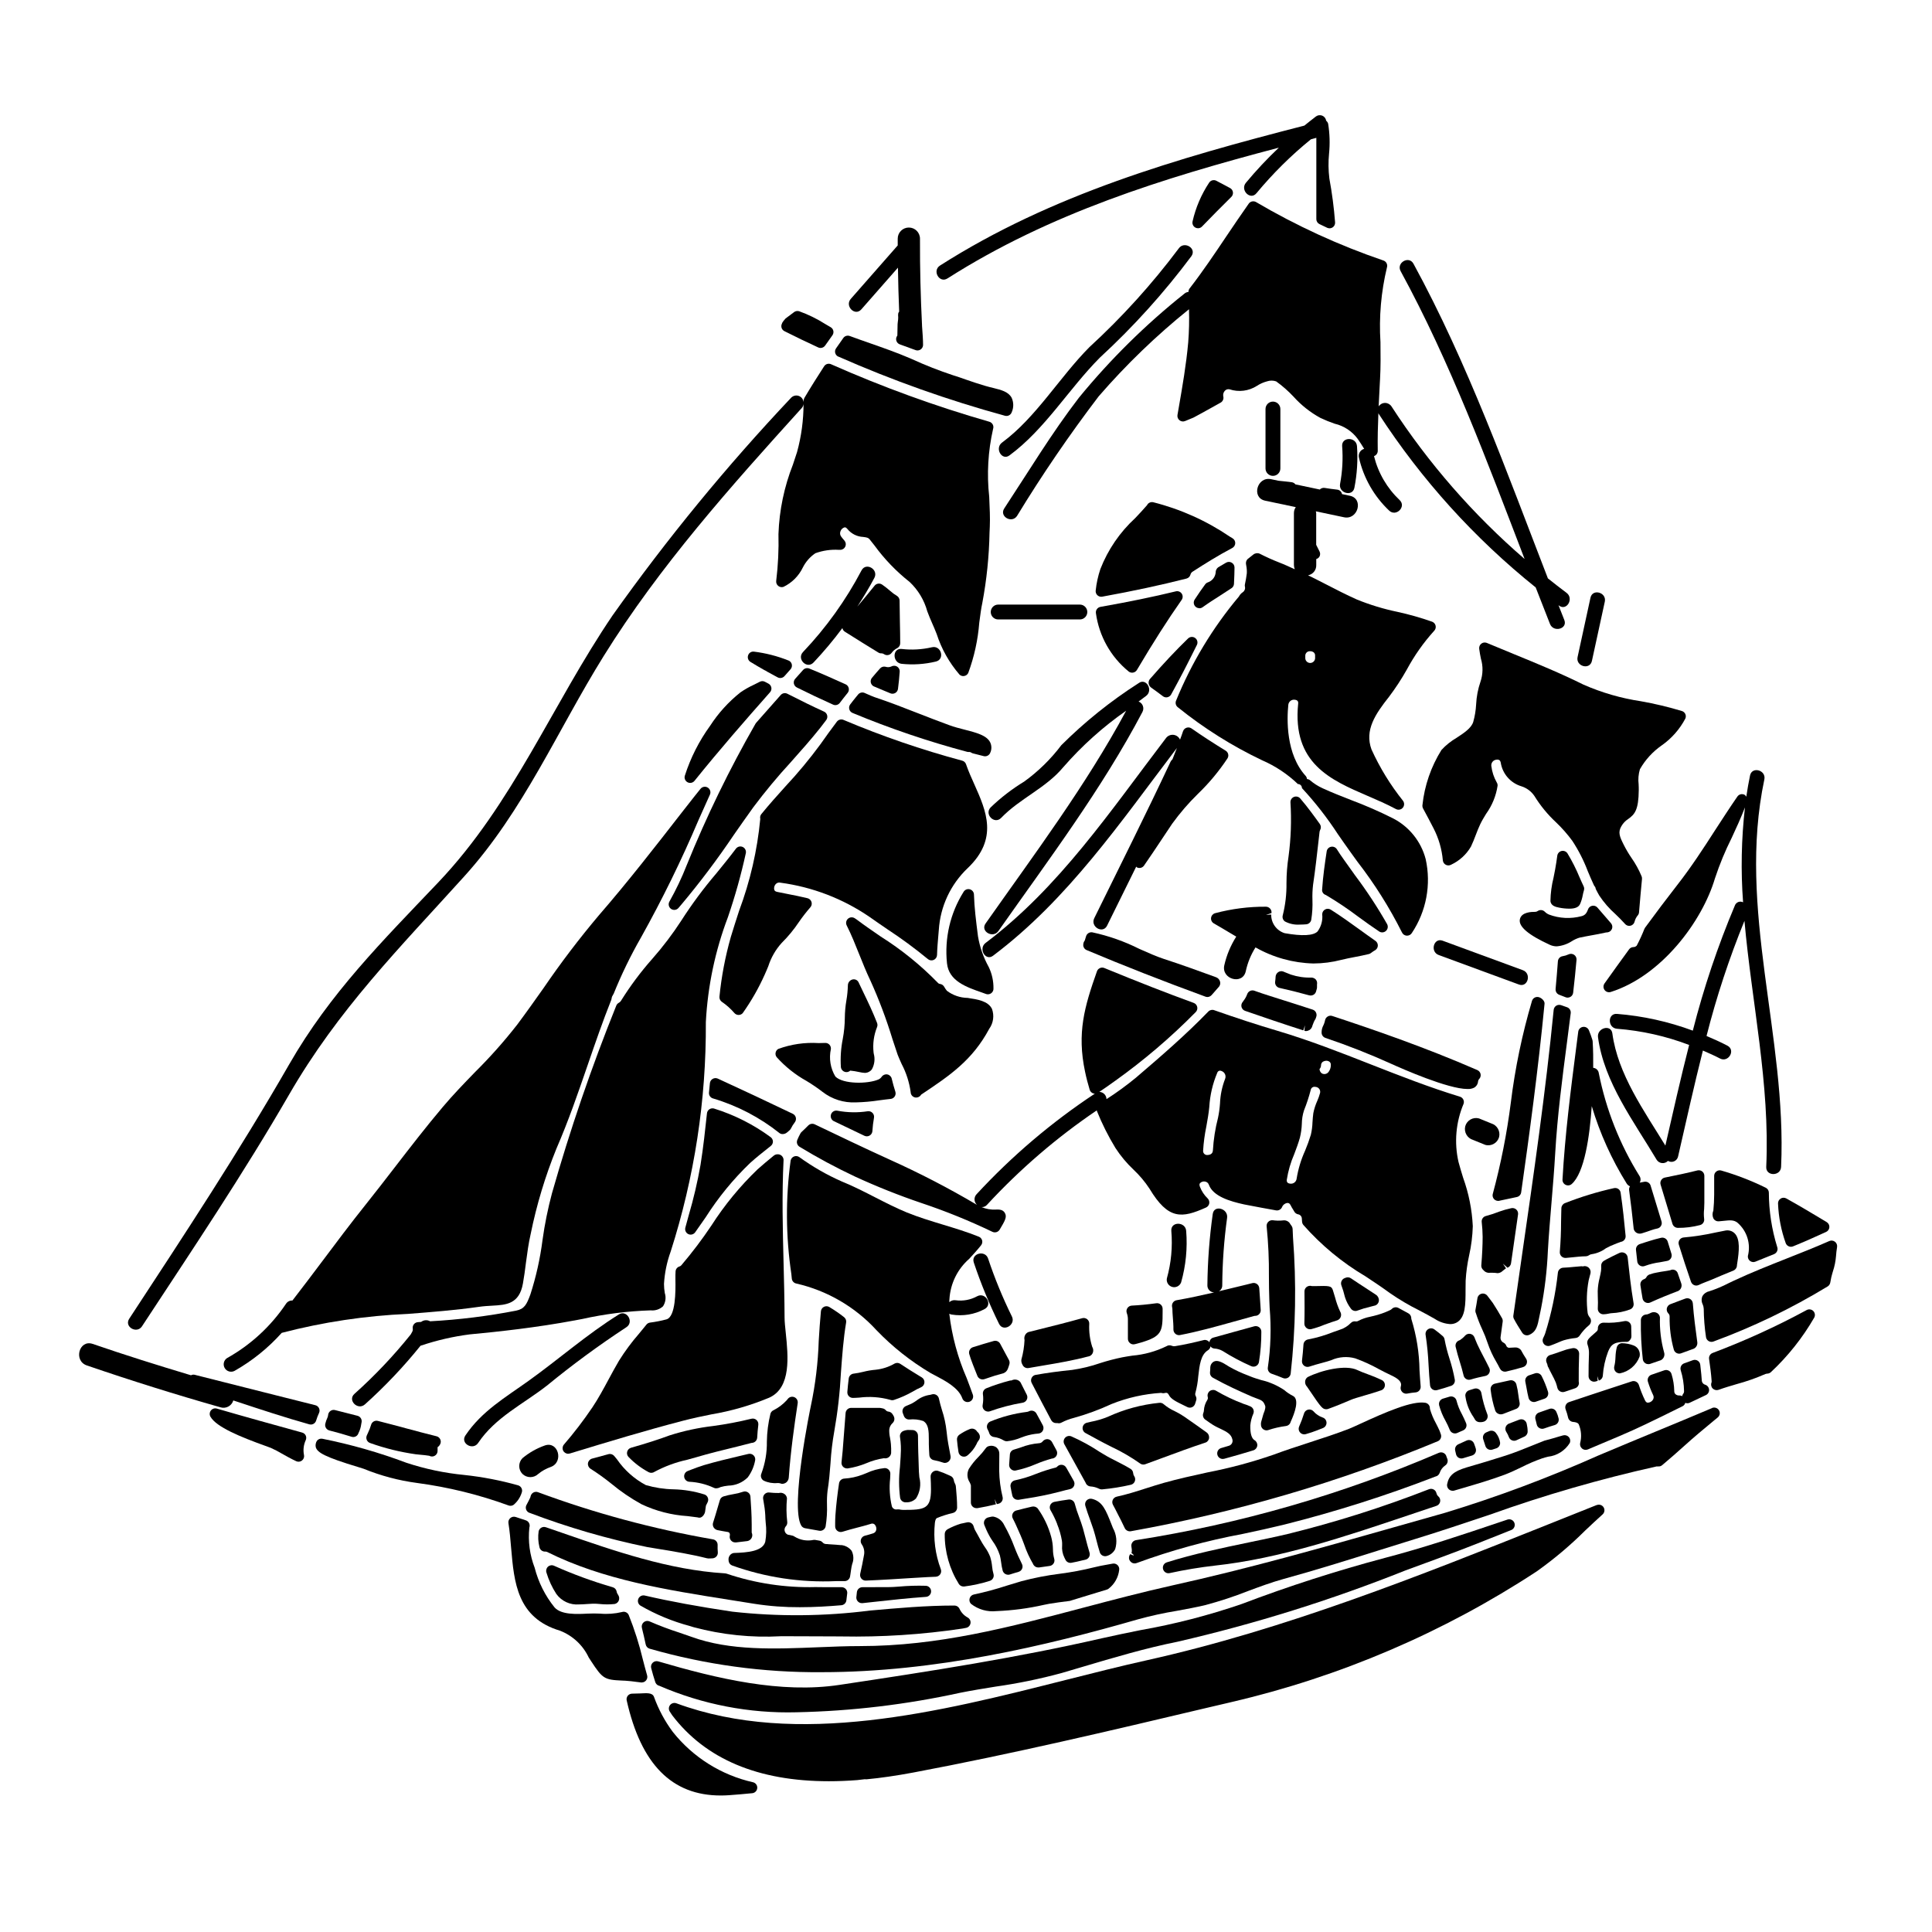 <?xml version="1.0" encoding="UTF-8"?>
<!-- Uploaded to: SVG Repo, www.svgrepo.com, Generator: SVG Repo Mixer Tools -->
<svg fill="#000000" width="800px" height="800px" version="1.1" viewBox="144 144 512 512" xmlns="http://www.w3.org/2000/svg">
 <g>
  <path d="m495.86 413.38c-0.363 0.211-0.621 0.57-0.703 0.98-0.109 0.562-0.301 1.105-0.566 1.609-0.23 0.492-0.352 1.027-0.352 1.574-0.047 0.668 0.363 1.285 0.996 1.508 5.969 2.008 11.832 4.32 17.57 6.922 2.684 1.215 14.906 6.625 20.102 6.625 0.586 0.035 1.176-0.078 1.707-0.328 0.617-0.336 1.023-0.957 1.086-1.656 0.027-0.27 0.148-0.52 0.336-0.707 0.309-0.355 0.43-0.836 0.328-1.297-0.105-0.457-0.422-0.84-0.852-1.027-13.855-6.043-27.82-10.836-38.438-14.336-0.406-0.137-0.848-0.09-1.215 0.133z"/>
  <path d="m490.07 417.25c0.332-0.012 0.656-0.109 0.945-0.277 0.402-0.262 0.688-0.676 0.785-1.148l0.145-0.395h0.004c0.129-0.371 0.285-0.734 0.473-1.086 0.117-0.145 0.211-0.309 0.27-0.488 0.047-0.102 0.082-0.211 0.105-0.324 0.152-0.383 0.141-0.809-0.035-1.18-0.168-0.375-0.488-0.66-0.879-0.789-2.977-0.977-5.969-1.922-8.973-2.875l-2.781-0.883c-1.09-0.336-2.176-0.715-3.285-1.102l-0.438-0.156c-0.77-0.262-1.602 0.137-1.879 0.898-0.227 0.637-0.555 1.23-0.973 1.762-0.129 0.16-0.246 0.328-0.355 0.5-0.242 0.383-0.297 0.852-0.148 1.277s0.488 0.758 0.914 0.906c5.144 1.781 10.316 3.543 15.43 5.172l0.434-1.344-0.156 1.445h-0.004c0.129 0.055 0.266 0.086 0.402 0.086z"/>
  <path d="m551.93 408.3c-0.379-0.145-0.797-0.129-1.164 0.047-0.363 0.172-0.641 0.488-0.766 0.871-2.613 8.832-4.492 17.863-5.617 27.004-1.039 8.145-2.633 16.211-4.769 24.137-0.191 0.648 0.082 1.34 0.66 1.688 0.227 0.133 0.488 0.207 0.754 0.207 0.164 0 0.328-0.027 0.484-0.082 0.711-0.141 1.426-0.301 2.137-0.453 0.711-0.152 1.535-0.336 2.297-0.488 0.617-0.117 1.094-0.617 1.18-1.238 2.117-14.922 4.512-32.531 6.195-49.988 0.078-0.703-0.723-1.484-1.391-1.703z"/>
  <path d="m537.14 480.61c0.418 0.516 1.074 0.773 1.73 0.684h0.641c0.453 0 0.91 0.039 1.359 0.109 0.191-0.008 0.379-0.043 0.559-0.109 0.258-0.066 0.492-0.203 0.68-0.395l0.34-0.277c0.215-0.176 0.43-0.355 0.66-0.512l-0.824-1.227 1.211 1.078c0.512-0.188 0.871-0.641 0.945-1.18l1.859-12.953c0.066-0.48-0.105-0.961-0.461-1.289-0.355-0.328-0.852-0.461-1.324-0.359-1.066 0.227-2.117 0.523-3.148 0.891-1.164 0.465-2.359 0.859-3.574 1.18-0.715 0.168-1.195 0.84-1.125 1.574 0.152 1.305 0.23 2.621 0.246 3.938 0 2.137-0.121 4.723-0.359 7.648v-0.004c-0.004 0.473 0.215 0.914 0.586 1.203z"/>
  <path d="m495.34 381.17c3.012 1.781 5.918 3.734 8.707 5.84 1.797 1.312 3.598 2.613 5.438 3.832v0.004c0.238 0.16 0.523 0.246 0.812 0.246 0.371 0 0.727-0.141 0.996-0.391 0.5-0.461 0.625-1.199 0.305-1.797-2.566-4.504-5.418-8.844-8.535-12.988-1.012-1.406-2.016-2.797-3-4.211-0.566-0.789-1.18-1.676-1.781-2.648-0.328-0.52-0.949-0.781-1.551-0.652s-1.062 0.617-1.148 1.227c-0.484 3.199-0.977 6.613-1.207 10.086l-0.004-0.004c-0.074 0.656 0.336 1.273 0.969 1.457z"/>
  <path d="m443.49 499.97c0.254 0.199 0.57 0.305 0.895 0.305 0.133 0 0.266-0.02 0.391-0.055l0.527-0.137c0.34-0.086 0.68-0.176 1.035-0.285 5.57-1.645 5.777-2.938 5.766-8.133v-0.832c0-0.426-0.184-0.828-0.5-1.113-0.324-0.281-0.758-0.41-1.184-0.344-2.297 0.316-4.43 0.52-6.504 0.625h0.004c-0.465 0.023-0.891 0.27-1.148 0.656-0.258 0.387-0.32 0.871-0.164 1.312 0.195 0.52 0.297 1.074 0.297 1.633v5.188c-0.004 0.465 0.215 0.902 0.586 1.18z"/>
  <path d="m493.02 405.57v-0.684c0.016-0.113 0.027-0.227 0.031-0.344 0-0.395-0.16-0.773-0.441-1.051-0.293-0.258-0.664-0.406-1.055-0.422-1.852 0.059-3.695-0.211-5.453-0.789-0.453-0.164-0.91-0.352-1.363-0.539l-0.66-0.273c-0.445-0.164-0.949-0.105-1.344 0.164-0.402 0.273-0.656 0.719-0.688 1.203-0.016 0.43-0.055 0.855-0.117 1.281-0.133 0.773 0.371 1.516 1.137 1.688 2.609 0.578 5.219 1.234 7.871 1.969h0.004c0.125 0.035 0.258 0.055 0.391 0.055 0.277 0.004 0.551-0.07 0.789-0.219 0.352-0.215 0.594-0.562 0.676-0.969 0.047-0.211 0.105-0.426 0.176-0.633 0.035-0.141 0.055-0.289 0.047-0.438z"/>
  <path d="m408.62 542.5c0.781-0.195 1.266-0.98 1.082-1.766-0.562-2.289-0.867-4.633-0.906-6.988l0.031-4.41c0.035-0.66-0.238-1.301-0.742-1.73-0.547-0.43-1.266-0.574-1.934-0.395-0.383 0.07-0.723 0.293-0.938 0.617-0.574 0.797-1.207 1.551-1.898 2.246-0.973 0.973-1.832 2.047-2.562 3.211-0.566 1.133-0.48 2.484 0.223 3.539 0.137 0.262 0.246 0.539 0.32 0.824v4.551c0 0.391 0.156 0.766 0.434 1.043 0.273 0.277 0.652 0.434 1.043 0.434 0.082 0.004 0.164 0.004 0.246 0 1.672-0.285 3.316-0.625 4.91-1.02l-0.352-1.414 0.598 1.363z"/>
  <path d="m392.27 546.31c1.375-0.57 2.801-1.023 4.254-1.359 0.66-0.16 1.121-0.754 1.121-1.434 0-1.801-0.141-3.406-0.27-4.867l-0.07-0.789c-0.02-0.223-0.09-0.438-0.203-0.633-0.172-0.312-0.289-0.656-0.344-1.012-0.09-0.477-0.406-0.875-0.848-1.074l-0.418-0.188c-0.965-0.457-1.961-0.852-2.977-1.18-0.465-0.117-0.961-0.004-1.328 0.305-0.383 0.316-0.59 0.793-0.566 1.289 0.051 1.102 0.102 2.211 0.102 3.312 0 5.227-1.648 5.461-7.371 5.461-0.375-0.008-0.754-0.055-1.121-0.141-0.152-0.016-0.309-0.016-0.461 0-0.617 0.137-1.238-0.227-1.422-0.832-0.566-2.406-0.719-4.887-0.453-7.34l0.051-1.23v-0.004c0.016-0.414-0.145-0.816-0.441-1.109-0.293-0.297-0.703-0.453-1.121-0.422-1.645 0.176-3.25 0.617-4.746 1.316l-1.105 0.438h-0.004c-1.531 0.582-3.144 0.926-4.781 1.023-0.707 0.031-1.293 0.566-1.395 1.27-0.395 2.668-0.754 5.539-0.957 8.418-0.055 0.789-0.062 1.477-0.07 2.102v0.844c-0.012 0.48 0.207 0.938 0.59 1.227 0.383 0.293 0.887 0.379 1.344 0.227 1.262-0.395 2.547-0.738 3.824-1.07s2.445-0.629 3.66-1.008h0.004c0.34-0.164 0.75-0.109 1.035 0.141 0.375 0.391 0.535 0.941 0.426 1.473-0.094 0.445-0.438 0.797-0.879 0.906-0.719 0.234-1.41 0.426-2.129 0.609-0.473 0.121-0.852 0.469-1.02 0.926-0.164 0.457-0.094 0.965 0.188 1.359 0.605 0.867 0.816 1.949 0.578 2.977-0.266 1.574-0.609 3.148-0.984 4.836-0.094 0.438 0.012 0.895 0.293 1.246 0.277 0.348 0.703 0.551 1.148 0.551h0.062c4.223-0.172 8.289-0.438 11.992-0.672l4.328-0.254c0.789-0.039 1.508-0.078 2.188-0.094l0.004-0.004c0.477-0.012 0.922-0.254 1.188-0.648 0.27-0.395 0.328-0.895 0.164-1.344-1.477-3.918-2.016-8.129-1.574-12.293 0.078-0.668 0.273-1.145 0.516-1.254z"/>
  <path d="m418.08 558.94c0.273 0.289 0.656 0.453 1.059 0.453 0.07 0.008 0.145 0.008 0.215 0 0.93-0.137 1.859-0.277 2.785-0.395 0.441-0.051 0.832-0.297 1.07-0.668 0.242-0.371 0.301-0.832 0.164-1.25-0.219-0.816-0.332-1.66-0.332-2.504-0.016-1.121-0.176-2.231-0.469-3.312-0.73-2.68-1.93-5.211-3.543-7.477-0.383-0.457-0.992-0.652-1.574-0.512-1.375 0.332-2.754 0.656-4.125 1.02-0.434 0.113-0.793 0.422-0.973 0.832-0.184 0.41-0.168 0.883 0.043 1.281 0.609 1.156 1.152 2.418 1.621 3.488l0.395 0.891c0.355 0.789 0.68 1.66 1.012 2.543l-0.004-0.004c0.609 1.797 1.402 3.527 2.363 5.16h-0.023c0.082 0.168 0.188 0.32 0.316 0.453z"/>
  <path d="m382.29 564.46c-1.012 0.074-1.863 0.137-2.391 0.137l-7.352 0.027c-0.742 0-1.367 0.555-1.461 1.293l-0.137 1.266h-0.004c-0.055 0.422 0.074 0.848 0.352 1.168 0.281 0.32 0.684 0.504 1.109 0.5 0.055 0.004 0.109 0.004 0.164 0l3.027-0.332c4.516-0.496 9.188-1.012 13.758-1.328l-0.004 0.004c0.785-0.039 1.398-0.688 1.398-1.473s-0.613-1.434-1.398-1.473c-2.356-0.07-4.715 0-7.062 0.211z"/>
  <path d="m480.59 384.79c-0.277-0.316-0.68-0.5-1.105-0.504-4.547-0.027-9.078 0.551-13.477 1.723-0.57 0.16-0.988 0.648-1.062 1.238s0.215 1.164 0.73 1.461c1.398 0.789 2.754 1.613 4.109 2.418l1.836 1.09h-0.004c-1.484 2.336-2.559 4.91-3.168 7.609-0.816 3.703 4.871 5.281 5.691 1.574 0.48-2.246 1.352-4.387 2.582-6.328 4.688 2.664 9.961 4.129 15.352 4.262 2.492-0.012 4.973-0.332 7.383-0.957 1.18-0.297 2.363-0.523 3.562-0.754 1.25-0.238 2.5-0.484 3.738-0.789v0.004c0.191-0.051 0.371-0.137 0.527-0.258 0.395-0.309 0.789-0.566 1.18-0.789h0.004c0.414-0.262 0.664-0.719 0.672-1.211 0.008-0.492-0.23-0.957-0.633-1.238-1.355-0.941-2.699-1.918-4.051-2.894-2.516-1.816-5.117-3.695-7.793-5.383-0.453-0.285-1.023-0.305-1.492-0.051-0.473 0.258-0.766 0.746-0.773 1.281 0.18 1.617-0.262 3.242-1.23 4.551-1.133 1.133-4.07 1.285-8.746 0.453-2.141-0.684-3.582-2.691-3.543-4.941l-1.391 0.117 1.469-0.5c0.059-0.43-0.078-0.859-0.367-1.184z"/>
  <path d="m424.14 547.87c0.59 1.43 1.02 2.918 1.281 4.438 0.055 0.402 0.074 0.809 0.055 1.215-0.109 1.129 0.105 2.269 0.613 3.285 0.023 0.039 0.184 0.395 0.207 0.414h0.004c0.215 0.574 0.766 0.953 1.379 0.953 0.086 0 0.172-0.008 0.258-0.023 0.988-0.172 1.949-0.395 2.902-0.637 0.273-0.074 0.52-0.121 0.789-0.172l-0.004-0.004c0.41-0.082 0.766-0.336 0.977-0.695 0.207-0.355 0.258-0.785 0.137-1.18-0.395-1.285-0.742-2.613-1.082-3.938-0.215-0.824-0.426-1.641-0.648-2.449-0.301-1.043-0.668-2.059-1.043-3.078-0.445-1.141-0.824-2.309-1.141-3.496-0.18-0.73-0.883-1.211-1.633-1.113-1.25 0.168-2.531 0.371-3.809 0.625v0.004c-0.469 0.094-0.863 0.41-1.055 0.848-0.195 0.434-0.168 0.938 0.074 1.352 0.68 1.168 1.27 2.383 1.758 3.644z"/>
  <path d="m469.89 286.2c-6.191-4.207-13.078-7.293-20.336-9.117-0.469-0.086-0.949 0.062-1.293 0.391-0.113 0.098-0.199 0.223-0.246 0.363-1.047 1.203-2.121 2.363-3.176 3.473h-0.004c-4.066 3.738-7.223 8.355-9.227 13.504-0.621 1.848-1.035 3.758-1.238 5.695-0.047 0.418 0.09 0.836 0.367 1.148 0.281 0.312 0.684 0.488 1.102 0.488 0.09 0 0.176-0.008 0.266-0.023 8.188-1.488 15.488-3.055 22.32-4.793 0.52-0.133 0.926-0.539 1.062-1.059 0.086-0.332 0.301-0.613 0.594-0.789 3.219-2.078 6.723-4.277 10.484-6.258 0.473-0.25 0.773-0.734 0.789-1.27 0.012-0.535-0.262-1.035-0.723-1.309z"/>
  <path d="m296.18 493.95 2.066-0.395v0.004c5.977-1.332 12.066-2.102 18.188-2.301 1.191 0.129 2.383-0.262 3.269-1.07 0.684-1.039 0.859-2.332 0.477-3.516-0.137-0.797-0.211-1.602-0.215-2.41 0.172-2.934 0.77-5.828 1.773-8.59 6.293-19.648 9.441-40.168 9.32-60.801 0.492-9.516 2.465-18.898 5.848-27.809 1.906-5.562 3.492-11.23 4.75-16.973 0.137-0.676-0.215-1.355-0.844-1.641-0.629-0.281-1.367-0.09-1.781 0.457-1.664 2.215-3.434 4.383-5.195 6.551-3.375 3.953-6.477 8.133-9.281 12.508-2.309 3.555-4.875 6.934-7.672 10.113-3.086 3.484-5.875 7.223-8.336 11.172-0.133 0.215-0.324 0.387-0.547 0.496-0.305 0.16-0.539 0.422-0.672 0.738-6.566 16.281-12.258 32.898-17.059 49.785-1.082 4.055-1.914 8.176-2.492 12.332-0.625 4.906-1.703 9.742-3.219 14.449-1.02 2.754-1.609 3.832-3.781 4.285-7.523 1.465-15.137 2.406-22.789 2.82-0.758-0.43-1.695-0.363-2.383 0.168l-0.867 0.062c-0.398 0.031-0.773 0.219-1.031 0.527-0.254 0.309-0.375 0.707-0.328 1.105 0.051 0.289 0.016 0.582-0.098 0.848-0.133 0.27-0.281 0.535-0.441 0.789-4.527 5.648-9.516 10.914-14.914 15.742-1.895 1.691 0.898 4.469 2.781 2.781v0.004c5.32-4.781 10.25-9.977 14.738-15.547l0.195-0.059c4.164-1.395 8.449-2.383 12.805-2.945 7.738-0.719 17.891-1.84 27.734-3.684z"/>
  <path d="m484.93 378.02c0.047 2.879-0.285 5.75-0.984 8.543-0.176 0.605 0.047 1.254 0.559 1.625 1.207 0.641 2.57 0.934 3.938 0.84 0.645 0 1.246-0.035 1.727-0.078 0.652-0.055 1.191-0.539 1.32-1.18 0.285-1.754 0.391-3.535 0.32-5.309-0.043-1.324 0.012-2.652 0.164-3.969 0.582-3.918 1.031-7.902 1.473-11.84l0.246-2.18c0.02-0.188 0.078-0.367 0.164-0.531 0.277-0.5 0.242-1.113-0.09-1.574-1.414-1.969-3.281-4.559-5.191-6.766-0.406-0.473-1.07-0.641-1.652-0.414-0.582 0.227-0.957 0.793-0.941 1.418 0.301 4.785 0.133 9.594-0.504 14.348-0.359 2.34-0.543 4.703-0.547 7.066z"/>
  <path d="m461.83 305.2c0.309 0 0.613-0.094 0.863-0.273 1.48-1.066 3.023-2.051 4.586-3.047 1.023-0.656 2.059-1.316 3.086-2.008 0.391-0.258 0.633-0.684 0.652-1.148 0.086-1.695 0.141-3.445 0.141-4.328v-0.004c0-0.531-0.285-1.02-0.746-1.281-0.457-0.273-1.027-0.273-1.484 0l-2.086 1.223c-0.441 0.328-0.695 0.848-0.676 1.398-0.125 1.207-0.945 2.231-2.098 2.613-0.27 0.098-0.504 0.273-0.676 0.504-0.953 1.277-1.824 2.582-2.789 4.031-0.305 0.449-0.336 1.035-0.078 1.516 0.258 0.48 0.762 0.781 1.305 0.777z"/>
  <path d="m337.66 392.36c-1.461 5.148-2.465 10.418-2.996 15.742-0.062 0.547 0.184 1.086 0.637 1.395 1.234 0.836 2.348 1.836 3.32 2.965 0.273 0.316 0.668 0.504 1.09 0.512h0.027c0.41 0 0.801-0.168 1.078-0.469 2.277-3.207 4.231-6.625 5.836-10.215 0.336-0.727 0.645-1.488 0.961-2.25 0.73-2.281 1.938-4.379 3.543-6.156 1.699-1.68 3.219-3.527 4.547-5.512 0.938-1.359 1.953-2.668 3.039-3.914 0.348-0.387 0.469-0.93 0.316-1.426-0.156-0.5-0.559-0.879-1.066-1-1.77-0.43-3.57-0.789-5.363-1.137l-2.684-0.539c-0.547-0.105-0.691-0.371-0.754-0.559h-0.004c-0.129-0.523 0.008-1.078 0.367-1.48 0.316-0.367 0.816-0.52 1.281-0.395 8.477 1.137 16.566 4.246 23.617 9.078 1.527 1.086 3.098 2.156 4.684 3.238v0.004c3.727 2.441 7.312 5.082 10.75 7.914 0.434 0.371 1.039 0.461 1.559 0.23 0.523-0.234 0.863-0.742 0.879-1.312 0.043-1.707 0.195-3.473 0.355-5.297l0.113-1.328c0.391-6.227 3.121-12.074 7.641-16.375 8.207-7.812 4.941-15.137 1.777-22.219-0.789-1.738-1.574-3.516-2.207-5.336h0.004c-0.164-0.457-0.543-0.805-1.012-0.934-10.723-2.879-21.234-6.488-31.461-10.809-0.625-0.262-1.348-0.066-1.758 0.473-1.484 1.969-2.965 3.996-4.383 6.027-2.871 3.902-5.969 7.629-9.277 11.164-2.129 2.363-4.328 4.809-6.391 7.348-0.262 0.352-0.352 0.805-0.246 1.23-0.789 8.324-2.676 16.508-5.606 24.34-0.75 2.32-1.504 4.633-2.215 7z"/>
  <path d="m413.38 509.64c-0.449-0.098-0.918-0.027-1.32 0.195-0.16-0.008-0.316 0.008-0.473 0.047-2.109 0.539-4.184 1.215-6.203 2.031-0.617 0.25-0.984 0.883-0.906 1.543 0.133 0.949 0.113 1.914-0.062 2.856-0.09 0.434 0.02 0.887 0.301 1.23 0.281 0.34 0.699 0.539 1.145 0.539 0.16 0.004 0.324-0.023 0.477-0.078 2.812-1.008 5.711-1.77 8.66-2.266 0.469-0.07 0.879-0.363 1.098-0.789 0.219-0.422 0.219-0.926 0-1.348l-1.637-3.238v-0.004c-0.254-0.371-0.641-0.629-1.078-0.719z"/>
  <path d="m414.96 505.64c0.223 0.559 0.766 0.926 1.367 0.926 0.086 0 0.172-0.008 0.258-0.023 1.312-0.23 2.625-0.453 3.938-0.676 3.938-0.66 7.996-1.344 12.137-2.465h0.07c0.445-0.184 0.785-0.562 0.918-1.023 0.145-0.492 0.07-1.027-0.203-1.461-0.613-1.941-0.883-3.973-0.785-6.008 0.051-0.484-0.141-0.965-0.516-1.281s-0.879-0.426-1.352-0.293c-3.969 1.113-7.973 2.109-11.969 3.106l-2.305 0.574c-0.387 0.16-0.695 0.457-0.875 0.832-0.191 0.398-0.238 0.848-0.133 1.273-0.078 1.758-0.359 3.496-0.836 5.191-0.059 0.461 0.043 0.93 0.285 1.328z"/>
  <path d="m404.41 509.56c0.168 0 0.336-0.027 0.492-0.082 1.996-0.707 3.562-1.18 5.078-1.574v-0.004c0.523-0.219 0.93-0.645 1.121-1.18 0.145-0.395 0.289-0.762 0.395-1.18 0.109-0.371 0.066-0.773-0.113-1.113l-2.332-4.328v-0.004c-0.332-0.609-1.039-0.906-1.707-0.719-1.848 0.531-3.691 1.062-5.512 1.648-0.379 0.125-0.695 0.395-0.871 0.754-0.18 0.359-0.203 0.773-0.07 1.152 0.133 0.363 0.23 0.715 0.363 1.156 0.352 0.992 0.762 2.023 1.18 3.082l0.574 1.438c0.223 0.582 0.781 0.961 1.402 0.953z"/>
  <path d="m452.17 328.5c0.258 0.199 0.574 0.309 0.898 0.309 0.102 0 0.203-0.012 0.305-0.031 0.422-0.09 0.781-0.355 0.992-0.734 1.082-1.969 2.141-3.938 3.203-5.969 0.789-1.504 1.555-3.051 2.344-4.613l1.27-2.531v0.004c0.324-0.645 0.137-1.426-0.441-1.852-0.578-0.43-1.383-0.375-1.898 0.125-3.195 3.098-6.414 6.519-10.129 10.773v-0.004c-0.262 0.336-0.371 0.766-0.301 1.184 0.07 0.43 0.309 0.816 0.664 1.07 1.031 0.738 2.062 1.48 3.094 2.269z"/>
  <path d="m457.17 301.32c-0.344-0.516-0.973-0.758-1.574-0.605-5.945 1.449-12.289 2.754-19.965 4.113h0.004c-0.781 0.137-1.312 0.867-1.207 1.652 0.824 6.062 3.918 11.586 8.66 15.457 0.266 0.215 0.594 0.332 0.938 0.332 0.086 0 0.172-0.008 0.254-0.023 0.426-0.074 0.797-0.328 1.016-0.699 4.328-7.312 8.094-13.211 11.84-18.551 0.363-0.496 0.375-1.168 0.035-1.676z"/>
  <path d="m413.7 541.46c0.086 0.008 0.168 0.008 0.254 0l2.039-0.34v0.004c2.965-0.449 5.902-1.047 8.809-1.797 1-0.273 1.922-0.516 2.785-0.703 0.461-0.098 0.844-0.414 1.035-0.844 0.191-0.43 0.164-0.926-0.07-1.332l-0.184-0.332c-0.602-1.047-1.203-2.102-1.801-3.176h-0.004c-0.223-0.406-0.625-0.68-1.082-0.742-0.457-0.07-0.922 0.082-1.246 0.41-0.137 0.172-0.324 0.293-0.539 0.348h-0.066c-1.723 0.441-3.418 0.988-5.074 1.641-1.797 0.73-3.656 1.301-5.555 1.699-0.387 0.074-0.73 0.293-0.953 0.617-0.227 0.32-0.309 0.719-0.238 1.105 0.141 0.789 0.285 1.543 0.457 2.285 0.148 0.676 0.742 1.156 1.434 1.156z"/>
  <path d="m466.27 402.98c-4.512-1.645-9.172-3.344-13.852-4.859-1.93-0.629-4.152-1.621-6.508-2.668-3.945-1.98-8.133-3.453-12.453-4.379-0.742-0.109-1.449 0.355-1.648 1.078-0.062 0.234-0.137 0.465-0.215 0.703l-0.109 0.355c-0.09 0.129-0.168 0.258-0.238 0.395-0.066 0.133-0.109 0.277-0.133 0.422-0.031 0.129-0.047 0.262-0.047 0.395 0 0.594 0.355 1.133 0.906 1.359 9.762 4.113 20.348 8.266 31.488 12.344h-0.004c0.164 0.059 0.336 0.09 0.508 0.094 0.422-0.004 0.824-0.184 1.105-0.496l0.496-0.555c0.523-0.578 1.047-1.18 1.539-1.766v-0.004c0.277-0.395 0.348-0.898 0.191-1.359-0.16-0.492-0.539-0.883-1.027-1.059z"/>
  <path d="m365.93 438.35c-0.723-0.152-1.445 0.254-1.691 0.949-0.246 0.695 0.055 1.465 0.711 1.805l8.125 3.887c0.199 0.094 0.422 0.145 0.645 0.145 0.773-0.004 1.414-0.602 1.473-1.375 0.074-1.188 0.215-2.371 0.422-3.543 0.086-0.457-0.051-0.926-0.371-1.266-0.316-0.344-0.773-0.516-1.238-0.465-2.68 0.414-5.41 0.367-8.074-0.137z"/>
  <path d="m332.87 429.91c-0.414 0.234-0.688 0.656-0.738 1.129l-0.246 2.504c-0.07 0.734 0.414 1.406 1.133 1.574 6.394 1.906 12.367 5.027 17.586 9.188 0.23 0.16 0.508 0.242 0.789 0.238 0.43 0 0.848-0.152 1.18-0.434 0.195-0.176 0.395-0.367 0.625-0.539 0.164-0.133 0.301-0.297 0.395-0.488 0.289-0.59 0.641-1.152 1.043-1.672 0.27-0.355 0.367-0.812 0.266-1.246-0.102-0.434-0.395-0.797-0.797-0.992-6.613-3.168-13.25-6.297-19.887-9.336h-0.004c-0.434-0.191-0.934-0.168-1.344 0.074z"/>
  <path d="m412.89 533.73c0.086 0 0.172-0.008 0.258-0.023 1.863-0.395 3.688-0.973 5.438-1.73 1.344-0.566 2.727-1.043 4.137-1.43 0.223-0.016 0.438-0.074 0.641-0.172 0.352-0.184 0.613-0.496 0.73-0.875 0.117-0.379 0.078-0.789-0.109-1.137l-1.18-2.188c-0.234-0.445-0.68-0.742-1.184-0.789-0.496-0.02-0.973 0.195-1.289 0.578-0.227 0.309-0.582 0.492-0.965 0.504-1.652 0.133-3.277 0.504-4.82 1.109-0.609 0.203-1.219 0.395-1.84 0.582-0.609 0.164-1.043 0.699-1.078 1.328l-0.195 2.66c-0.027 0.449 0.152 0.883 0.488 1.184 0.262 0.246 0.605 0.387 0.969 0.398z"/>
  <path d="m329.65 452.68c-0.797 4.535-1.848 9.023-3.148 13.441l-0.879 3.215h0.004c-0.188 0.688 0.145 1.41 0.785 1.715 0.195 0.094 0.414 0.145 0.629 0.141 0.469-0.004 0.91-0.23 1.184-0.613 0.934-1.305 1.848-2.621 2.754-3.938v0.004c3.352-5.281 7.324-10.141 11.84-14.469 1.574-1.426 3.477-2.93 5.418-4.465 0.383-0.281 0.605-0.734 0.598-1.207-0.016-0.477-0.258-0.914-0.652-1.184-4.539-3.332-9.605-5.883-14.984-7.555-0.414-0.109-0.859-0.031-1.215 0.211-0.355 0.246-0.586 0.633-0.629 1.062-0.445 4.172-0.961 8.984-1.703 13.641z"/>
  <path d="m410.76 525.95h0.086c1.27-0.137 2.512-0.457 3.691-0.953 0.395-0.137 0.754-0.277 1.094-0.395 1.148-0.367 2.34-0.602 3.543-0.695 0.496-0.035 0.941-0.32 1.18-0.758 0.242-0.445 0.242-0.984 0-1.43l-0.742-1.383c-0.316-0.594-0.629-1.18-0.961-1.762-0.398-0.688-1.266-0.938-1.969-0.57-0.168 0.086-0.355 0.145-0.543 0.164-3.312 0.414-6.559 1.262-9.648 2.527-0.402 0.152-0.719 0.477-0.863 0.879-0.148 0.406-0.109 0.855 0.102 1.23 0.18 0.316 0.324 0.648 0.434 0.992 0.172 0.555 0.652 0.953 1.227 1.02 0.918 0.113 1.805 0.422 2.594 0.902 0.23 0.148 0.504 0.23 0.777 0.23z"/>
  <path d="m380.02 435.23c0.445-0.043 0.844-0.285 1.09-0.66 0.242-0.371 0.305-0.836 0.168-1.262-0.352-1.078-0.672-2.262-0.969-3.477h0.004c-0.141-0.562-0.598-0.992-1.168-1.098-0.574-0.105-1.152 0.137-1.484 0.613-0.215 0.32-0.516 0.57-0.867 0.73-2.809 1.211-9.367 1.281-11.414-0.789-1.312-2.184-1.734-4.793-1.184-7.281 0.039-0.422-0.102-0.844-0.391-1.156-0.289-0.312-0.703-0.484-1.133-0.461l-1.734 0.039c-3.637-0.23-7.285 0.301-10.707 1.555-0.363 0.219-0.617 0.586-0.691 1.004-0.078 0.422 0.031 0.852 0.301 1.184 2.258 2.516 4.918 4.637 7.871 6.277 1.477 0.887 2.902 1.855 4.266 2.906 2.516 1.953 5.648 2.941 8.828 2.789 2.082-0.047 4.156-0.23 6.211-0.547 1.035-0.137 2.027-0.27 3.004-0.367z"/>
  <path d="m376.43 415.08c-1.09-2.789-2.363-5.477-3.621-8.074l-1.301-2.727c-0.312-0.598-1.008-0.887-1.656-0.688-0.691 0.207-1.164 0.848-1.156 1.574-0.039 1.328-0.168 2.652-0.395 3.961-0.262 1.527-0.398 3.074-0.414 4.621-0.016 1.879-0.199 3.75-0.547 5.594-0.492 2.461-0.66 4.977-0.496 7.481 0.102 0.77 0.777 1.336 1.551 1.297 0.344-0.02 0.672-0.156 0.922-0.395 0.824 0.082 1.641 0.215 2.445 0.395 0.469 0.113 0.949 0.184 1.434 0.207h0.125c0.672-0.043 1.293-0.371 1.711-0.898 0.727-1.277 0.914-2.793 0.52-4.207l-0.051-0.363c-0.238-2.246 0.07-4.516 0.906-6.617 0.164-0.367 0.172-0.785 0.023-1.16z"/>
  <path d="m382.95 425.98c1.219 2.324 2.023 4.84 2.383 7.438 0.008 0.695 0.5 1.285 1.184 1.418 0.09 0.016 0.188 0.027 0.281 0.027 0.555 0 1.062-0.305 1.332-0.785 7.566-5.051 13.539-9.055 18.035-17.449 1.098-1.531 1.363-3.512 0.711-5.277-1.047-2.086-3.785-2.496-6.438-2.898h-0.004c-1.988-0.031-3.918-0.691-5.508-1.895-0.277-0.352-0.527-0.727-0.75-1.121-0.227-0.363-0.598-0.609-1.023-0.676-0.242-0.02-0.469-0.137-0.625-0.328-4.547-4.664-9.629-8.773-15.141-12.25-2.172-1.496-4.328-2.969-6.367-4.508l-0.496-0.332v0.004c-0.559-0.371-1.297-0.32-1.801 0.121-0.5 0.445-0.641 1.176-0.34 1.773 1.25 2.477 2.316 5.148 3.348 7.734 0.91 2.266 1.844 4.613 2.906 6.828h0.004c2.293 5.055 4.25 10.25 5.867 15.559l1.367 4.117c0.223 0.594 0.613 1.484 1.074 2.5z"/>
  <path d="m352.77 514.73-0.293 0.367 0.004-0.004c-1.02 1.102-2.231 2.008-3.574 2.672-0.359 0.184-0.621 0.508-0.734 0.895-0.59 2.418-0.91 4.894-0.945 7.387 0.047 2.883-0.445 5.746-1.449 8.449-0.316 0.699-0.047 1.523 0.625 1.898 1.125 0.527 2.375 0.746 3.613 0.633h0.285-0.004c0.23 0.012 0.457 0.059 0.672 0.141 0.113 0.047 0.238 0.07 0.359 0.07 0.355-0.023 0.699-0.141 0.992-0.34 0.418-0.316 0.676-0.801 0.711-1.32 0.5-6.969 1.469-13.867 2.363-19.68h-0.004c0.125-0.672-0.227-1.34-0.848-1.617-0.625-0.277-1.355-0.094-1.773 0.449z"/>
  <path d="m537.43 520.67c0.676-0.348 0.992-1.145 0.73-1.859-0.707-1.816-1.234-3.695-1.574-5.613-0.066-0.426-0.312-0.801-0.68-1.027-0.363-0.227-0.812-0.285-1.223-0.156l-1.324 0.414h0.004c-0.621 0.191-1.039 0.762-1.039 1.41 0.004 0.148 0.027 0.301 0.062 0.445 0.297 1.898 1.023 3.707 2.129 5.281l0.445 0.754v0.004c0.328 0.406 0.844 0.617 1.367 0.562 0.375 0.012 0.754-0.062 1.102-0.215z"/>
  <path d="m553.38 385.61c-0.5-0.496-1.273-0.574-1.859-0.188-0.195 0.148-0.43 0.227-0.672 0.227-1 0-3.656 0.043-4.066 1.969-0.41 1.926 2.277 4.176 7.957 6.777 0.57 0.262 1.188 0.395 1.816 0.395 1.449-0.125 2.844-0.605 4.062-1.406 0.613-0.383 1.273-0.684 1.965-0.895 1.012-0.227 2.019-0.395 3.023-0.586 1.332-0.238 2.648-0.477 4.008-0.789l0.395-0.031c0.535-0.07 0.988-0.43 1.18-0.938 0.191-0.504 0.09-1.074-0.266-1.48l-3.578-4.137h0.004c-0.348-0.402-0.875-0.586-1.395-0.488-0.52 0.098-0.945 0.465-1.117 0.965-0.395 1.098-0.855 1.574-1.738 1.797h-0.004c-2.84 0.75-5.848 0.602-8.598-0.434-0.422-0.176-0.801-0.434-1.117-0.758z"/>
  <path d="m231.29 523.09c1.969 0.492 3.938 1.066 5.902 1.672 0.145 0.043 0.289 0.066 0.438 0.066 0.629-0.004 1.18-0.414 1.359-1.016 0.387-0.754 0.641-1.574 0.746-2.414l0.086-0.477h0.004c0.152-0.773-0.324-1.527-1.09-1.723l-5.953-1.512c-0.426-0.109-0.875-0.02-1.227 0.242-0.355 0.258-0.574 0.66-0.605 1.098-0.02 0.23-0.082 0.457-0.176 0.668-0.25 0.516-0.438 1.055-0.566 1.609-0.191 0.793 0.293 1.59 1.082 1.785z"/>
  <path d="m472.92 301.28c-0.242 0.234-0.445 0.512-0.602 0.812-6.945 8.262-12.555 17.559-16.633 27.551-0.285 0.633-0.094 1.383 0.465 1.797 6.867 5.539 14.359 10.254 22.328 14.043 3.508 1.52 6.719 3.652 9.477 6.297 0.285-0.004 0.562 0.105 0.766 0.309 0.199 0.199 0.312 0.477 0.305 0.762 3.523 3.805 6.715 7.898 9.543 12.238l1.449 2.082c1.227 1.754 2.492 3.504 3.758 5.254h0.004c4.512 5.832 8.449 12.086 11.754 18.676 0.227 0.496 0.703 0.824 1.246 0.859h0.117c0.508 0 0.977-0.258 1.246-0.688 3.848-5.766 5.176-12.852 3.672-19.617-1.234-4.695-4.418-8.641-8.754-10.832-3.582-1.797-7.262-3.402-11.02-4.809-2.523-0.992-5.047-1.969-7.516-3.106h0.004c-1.254-0.566-2.414-1.312-3.453-2.211-0.211-0.145-0.453-0.23-0.707-0.246-0.023-0.273-0.125-0.535-0.289-0.754-5.352-5.793-5.047-15.172-4.664-18.938v0.004c0.047-0.414 0.262-0.789 0.594-1.039 0.336-0.25 0.754-0.352 1.164-0.281 0.945 0.098 0.879 0.789 0.852 1.02-1.609 15.832 8.582 20.223 18.434 24.469 2.488 1.074 5.062 2.18 7.477 3.477 0.215 0.117 0.457 0.176 0.703 0.176 0.555 0 1.066-0.316 1.312-0.816 0.25-0.5 0.199-1.094-0.133-1.543-3.344-4.18-6.152-8.754-8.363-13.625-1.863-5.117 1.016-9.359 4.672-13.973v-0.004c1.734-2.301 3.312-4.715 4.723-7.231 1.98-3.676 4.398-7.102 7.199-10.199 0.355-0.355 0.512-0.867 0.406-1.359-0.105-0.492-0.457-0.898-0.926-1.074-3.012-1.062-6.086-1.934-9.203-2.613-3.664-0.762-7.25-1.852-10.719-3.258-2.859-1.277-5.641-2.711-8.332-4.102-1.508-0.789-3.062-1.555-4.625-2.328 1.301-0.246 2.223-1.41 2.168-2.731v-1.574c0.355-0.102 0.656-0.332 0.848-0.645 0.238-0.441 0.238-0.973 0-1.41-0.332-0.621-0.609-1.18-0.863-1.711v-8.438c-0.016-0.148-0.047-0.297-0.09-0.445l7.453 1.574c3.707 0.789 5.289-4.914 1.574-5.695l-2.098-0.441 0.004 0.004c-0.113-0.617-0.605-1.094-1.227-1.184-1.137-0.133-2.25-0.27-3.363-0.461h0.004c-0.422-0.066-0.848 0.047-1.184 0.309-0.039 0.035-0.059 0.086-0.094 0.121l-6.484-1.367 0.004 0.004c-0.23-0.305-0.57-0.508-0.945-0.57-1.18-0.164-2.363-0.273-3.543-0.395l-1.969-0.414c-3.707-0.789-5.289 4.914-1.574 5.695l8.121 1.707v0.004c-0.32 0.465-0.492 1.012-0.492 1.574v13.758c0.004 0.387 0.082 0.77 0.23 1.129-1.371-0.617-2.715-1.254-4.148-1.801-1.758-0.688-3.481-1.465-5.164-2.328-0.566-0.242-1.223-0.145-1.699 0.25-0.152 0.133-1.027 0.828-1.258 1-0.121 0.074-0.227 0.168-0.316 0.273-0.281 0.324-0.406 0.754-0.348 1.18l0.066 0.43c0.141 0.684 0.191 1.387 0.152 2.082-0.105 0.977-0.297 1.93-0.5 2.906-0.047 0.203-0.047 0.41 0 0.613 0.141 0.555-0.078 1.141-0.547 1.465-0.027 0.023-0.41 0.316-0.449 0.352zm16.996 16.488v-0.004c-0.004-0.332 0.137-0.652 0.387-0.879 0.246-0.223 0.578-0.332 0.91-0.301 0.344-0.012 0.68 0.102 0.949 0.312 0.246 0.223 0.375 0.543 0.352 0.871v0.727c-0.055 0.676-0.621 1.199-1.301 1.199-0.68 0-1.246-0.523-1.297-1.199z"/>
  <path d="m563.27 527.89c0.422 0.352 1.008 0.438 1.516 0.227l0.355-0.148c2.656-1.113 5.316-2.231 8-3.379 4.656-1.969 9.234-4.215 13.656-6.402l3.117-1.535v-0.004c0.352-0.18 0.605-0.504 0.711-0.883 0.375 0.168 0.812 0.156 1.18-0.031 1.406-0.688 2.809-1.352 4.242-2.008 0.562-0.25 0.91-0.816 0.875-1.43-0.031-0.613-0.441-1.141-1.023-1.328-0.531-0.148-0.902-0.629-0.91-1.18-0.066-1.047-0.176-2.078-0.293-3.102l-0.105-0.984c-0.043-0.453-0.293-0.859-0.68-1.102-0.387-0.242-0.859-0.289-1.289-0.133l-2.316 0.84v-0.004c-0.727 0.27-1.121 1.055-0.906 1.797 0.57 1.816 0.867 3.707 0.891 5.609 0.004 0.273-0.098 0.535-0.285 0.734-0.102 0.168-0.172 0.359-0.195 0.555-0.199-0.109-0.426-0.172-0.652-0.184-0.41 0.047-0.82-0.07-1.137-0.332-0.227-0.219-0.344-0.52-0.328-0.832-0.031-1.527-0.273-3.039-0.719-4.496-0.109-0.395-0.375-0.723-0.734-0.914-0.363-0.191-0.789-0.227-1.18-0.094l-3.418 1.18c-0.762 0.266-1.172 1.09-0.926 1.855 0.371 1.188 0.824 2.352 1.359 3.477 0.234 0.418 0.211 0.938-0.062 1.332-0.297 0.441-0.789 0.715-1.32 0.734-0.199 0-0.496-0.09-0.742-0.598v-0.004c-0.645-1.328-1.191-2.699-1.641-4.106-0.125-0.375-0.391-0.684-0.742-0.859-0.348-0.18-0.754-0.211-1.125-0.082l-4.68 1.535c-3.996 1.312-7.977 2.621-11.949 3.961v-0.004c-0.383 0.129-0.695 0.41-0.867 0.777-0.168 0.363-0.18 0.785-0.035 1.16 0.273 0.715 0.492 1.445 0.656 2.191 0.152 0.617 0.68 1.07 1.312 1.129 1.266 0.105 1.461 0.539 1.508 0.648 0.664 1.562 0.793 3.301 0.371 4.941-0.121 0.551 0.074 1.117 0.512 1.473z"/>
  <path d="m597.42 483.2c1.969-0.859 4.008-1.688 6.023-2.516h-0.004c0.551-0.27 0.895-0.832 0.875-1.445l0.086-0.566c0.469-3.012 0.84-6.352-0.742-7.871-0.668-0.629-1.605-0.883-2.496-0.676l-2.461 0.488c-2.793 0.633-5.629 1.074-8.484 1.324-0.453 0.027-0.867 0.262-1.121 0.633-0.258 0.375-0.328 0.844-0.191 1.277 1.027 3.312 2.117 6.602 3.227 9.84h0.004c0.141 0.398 0.445 0.723 0.836 0.887 0.18 0.074 0.367 0.109 0.559 0.113 0.23-0.004 0.457-0.059 0.664-0.16 0.512-0.254 1.105-0.492 1.77-0.754z"/>
  <path d="m615.2 462.98c0.141 3.578 0.832 7.117 2.043 10.488 0.141 0.367 0.426 0.664 0.789 0.816 0.184 0.082 0.379 0.125 0.582 0.125 0.191 0 0.379-0.039 0.559-0.109 2.961-1.203 5.863-2.492 8.773-3.832 0.496-0.227 0.824-0.711 0.855-1.258s-0.246-1.062-0.715-1.344c-3.512-2.117-7.086-4.262-10.703-6.269-0.469-0.262-1.047-0.246-1.5 0.043-0.457 0.289-0.719 0.801-0.688 1.34z"/>
  <path d="m259.71 524.63c-2.875-0.703-5.543-1.422-8.227-2.144-2.394-0.645-4.793-1.289-7.359-1.934-0.781-0.195-1.578 0.273-1.785 1.055-0.215 0.723-0.488 1.426-0.816 2.106l-0.332 0.738v0.004c-0.156 0.379-0.148 0.809 0.023 1.18 0.172 0.375 0.492 0.66 0.883 0.785 3.914 1.398 7.961 2.394 12.074 2.977l1.016 0.102c0.789 0.074 2.062 0.195 2.559 0.293 0.227 0.129 0.48 0.195 0.738 0.195 0.812 0 1.477-0.66 1.477-1.477v-0.988c0.371-0.242 0.648-0.609 0.785-1.035 0.117-0.387 0.07-0.805-0.133-1.156-0.195-0.344-0.52-0.598-0.902-0.699z"/>
  <path d="m607.78 478.17c0.41 0.309 0.957 0.375 1.434 0.18l4.941-2h-0.004c0.734-0.297 1.102-1.121 0.832-1.863-1.453-4.68-2.199-9.551-2.219-14.453-0.016-0.547-0.34-1.039-0.832-1.277-3.789-1.859-7.731-3.387-11.785-4.555-0.445-0.129-0.922-0.039-1.289 0.242-0.371 0.277-0.586 0.715-0.586 1.176v5.023c0 1.359-0.082 2.754-0.215 4.18-0.301 0.676-0.289 1.449 0.031 2.113 0.281 0.484 0.812 0.766 1.371 0.73 0.441-0.027 0.875-0.078 1.312-0.125 1.707-0.191 2.723-0.27 3.68 0.488l-0.004-0.004c2.519 2.18 3.59 5.598 2.758 8.82-0.055 0.512 0.164 1.012 0.574 1.324z"/>
  <path d="m307.43 565.82c-0.09-0.562-0.496-1.023-1.043-1.184-5.312-1.535-10.516-3.438-15.566-5.699-0.531-0.242-1.16-0.145-1.594 0.246-0.438 0.395-0.602 1.004-0.418 1.562 0.605 2.012 1.492 3.926 2.637 5.688 1.387 1.906 3.664 2.949 6.012 2.754 0.738 0 1.469-0.055 2.152-0.105 0.512-0.035 1.023-0.074 1.508-0.086 0.598-0.008 1.195 0.016 1.789 0.078 1.324 0.145 2.66 0.145 3.984 0 0.496-0.098 0.902-0.441 1.09-0.906 0.195-0.48 0.141-1.023-0.145-1.457l-0.23-0.395v0.004c-0.102-0.152-0.16-0.324-0.176-0.5z"/>
  <path d="m524.68 539.73c-0.09-0.422-0.355-0.785-0.734-0.992s-0.832-0.238-1.234-0.086c-12.215 4.773-24.727 8.738-37.461 11.871-3.328 0.789-6.777 1.5-10.281 2.227-7.223 1.508-14.691 3.066-21.758 5.289v0.004c-0.699 0.215-1.133 0.91-1.02 1.629 0.109 0.723 0.73 1.254 1.457 1.254 0.105 0 0.211-0.012 0.312-0.035 3.992-0.871 8.027-1.539 12.086-2 17.125-1.859 34.559-7.731 51.418-13.41l7.207-2.418v0.004c0.504-0.168 0.875-0.59 0.98-1.109 0.105-0.52-0.074-1.055-0.473-1.402-0.25-0.215-0.426-0.504-0.5-0.824z"/>
  <path d="m343.96 569.03c3.977 0.621 7.996 0.918 12.016 0.895 4 0 7.75-0.246 10.98-0.52h0.004c0.711-0.059 1.281-0.621 1.344-1.336 0.055-0.586 0.133-1.18 0.211-1.77h0.004c0.055-0.422-0.074-0.848-0.355-1.168-0.277-0.32-0.68-0.504-1.105-0.508h-1.762c-1.707 0-3.434 0-5.184-0.031h-0.004c-7.984 0.203-15.945-0.996-23.516-3.543-0.195-0.059-0.398-0.094-0.602-0.105-14.684-0.898-29.125-5.902-43.125-10.762l-4.199-1.449-0.004 0.004c-0.395-0.141-0.828-0.102-1.195 0.102-0.363 0.199-0.625 0.547-0.723 0.957-0.203 1.391-0.133 2.809 0.207 4.176 0.133 0.742 0.801 1.262 1.555 1.211 0.188-0.008 0.375 0.031 0.539 0.121 14.746 7.371 31.723 10.055 48.141 12.648 2.273 0.355 4.531 0.715 6.773 1.078z"/>
  <path d="m527 532.36c0.578-0.387 0.805-1.129 0.547-1.773-0.078-0.164-0.145-0.332-0.199-0.508-0.086-0.441-0.371-0.82-0.773-1.027-0.398-0.207-0.875-0.219-1.285-0.035-25.68 11.047-52.648 18.824-80.27 23.141-0.387 0.07-0.73 0.293-0.949 0.617-0.223 0.328-0.305 0.727-0.234 1.113 0.234 1.238 0.035 1.625 0 1.664l0.488 0.395 0.125 0.316-0.918-0.395 0.004-0.004c-0.371 0.441-0.453 1.055-0.211 1.574 0.125 0.254 0.312 0.473 0.547 0.633 0.242 0.164 0.527 0.25 0.82 0.25 0.191 0 0.379-0.035 0.555-0.105 9.152-3.359 18.566-5.941 28.152-7.723 3.746-0.789 7.449-1.605 11.02-2.481 13.578-3.414 26.938-7.66 39.992-12.715 0.516-0.102 0.938-0.465 1.113-0.953 0.258-0.809 0.777-1.508 1.477-1.984z"/>
  <path d="m541.5 506.69c0.246 0.504 0.762 0.82 1.32 0.82 0.109 0 0.219-0.012 0.328-0.035 1.504-0.344 3.012-0.738 4.488-1.18l-0.004-0.004c0.453-0.133 0.809-0.48 0.961-0.922 0.152-0.445 0.09-0.938-0.176-1.324-0.473-0.684-0.895-1.449-1.312-2.203-0.363-0.516-0.973-0.801-1.602-0.75l-1.371 0.07h0.004c-0.41 0.094-0.824-0.137-0.961-0.535-0.125-0.336-0.367-0.613-0.684-0.785-0.598-0.277-0.934-0.926-0.816-1.574 0.164-1.328 0.359-2.672 0.551-3.996 0.047-0.328-0.016-0.66-0.18-0.949-0.762-1.328-1.555-2.684-2.43-4.019-0.285-0.395-0.586-0.789-0.891-1.18l-0.547-0.719c-0.355-0.477-0.961-0.695-1.539-0.559-0.578 0.141-1.016 0.617-1.105 1.207-0.164 1.062-0.328 2.074-0.52 3.051-0.059 0.312-0.016 0.637 0.121 0.922 0.461 1.457 1.016 2.879 1.664 4.262 0.555 1.18 1.035 2.391 1.441 3.629 0.582 1.727 1.344 3.383 2.273 4.953 0.336 0.586 0.672 1.199 0.984 1.82z"/>
  <path d="m494.51 519.65c-0.949-0.324-1.789-0.898-2.441-1.656-0.363-0.387-0.906-0.547-1.418-0.422-0.516 0.121-0.926 0.512-1.074 1.02-0.363 1.18-0.797 2.336-1.297 3.465-0.199 0.457-0.152 0.98 0.117 1.395 0.273 0.418 0.738 0.668 1.234 0.668 0.156-0.004 0.316-0.027 0.465-0.074 0.477-0.156 0.98-0.32 1.527-0.473 0.859-0.289 1.891-0.688 3.004-1.141 0.574-0.238 0.938-0.812 0.914-1.434-0.027-0.621-0.441-1.16-1.031-1.348z"/>
  <path d="m515.57 512.86c0.281 0.305 0.676 0.48 1.09 0.48 0.102 0 0.199-0.012 0.297-0.031 0.719-0.145 1.441-0.246 2.172-0.309 0.395-0.027 0.762-0.211 1.016-0.516 0.258-0.301 0.379-0.691 0.344-1.086-0.121-1.387-0.207-2.793-0.301-4.207-0.059-4.641-0.793-9.246-2.176-13.676l-0.027-0.371c-0.062-0.48-0.359-0.895-0.789-1.117-0.883-0.469-1.734-0.934-2.59-1.406-0.578-0.312-1.293-0.211-1.758 0.258-0.129 0.133-0.281 0.242-0.453 0.316-1.445 0.691-2.961 1.219-4.523 1.574l-0.73 0.172v0.004c-1.117 0.211-2.195 0.586-3.203 1.109-0.203 0.129-0.449 0.176-0.688 0.129-0.488-0.078-0.984 0.094-1.316 0.461-0.766 0.785-1.711 1.375-2.754 1.711l-1.969 0.695c-2.109 0.844-4.293 1.48-6.523 1.906-0.68 0.102-1.203 0.66-1.254 1.348-0.105 1.453-0.215 2.875-0.395 4.297-0.059 0.5 0.141 0.996 0.531 1.312 0.391 0.32 0.914 0.418 1.395 0.262 1.078-0.352 2.16-0.672 3.312-0.969 0.875-0.219 1.688-0.477 2.469-0.723 2.016-0.918 4.285-1.094 6.418-0.5 2.148 0.777 4.234 1.727 6.227 2.84 1.125 0.59 2.25 1.18 3.394 1.703 1.691 0.789 2.519 1.574 2.519 2.406 0 0.176-0.027 0.352-0.078 0.516-0.141 0.5-0.008 1.031 0.344 1.41z"/>
  <path d="m491.16 496.27c0.113 0 0.227-0.012 0.336-0.035 1.195-0.309 2.367-0.703 3.508-1.18l2.047-0.727c0.496-0.148 0.992-0.301 1.465-0.48l-0.004-0.004c0.41-0.18 0.719-0.539 0.836-0.973 0.125-0.445 0.047-0.926-0.207-1.312-0.555-1.195-0.996-2.434-1.324-3.707-0.188-0.648-0.395-1.301-0.598-1.969-0.395-1.156-0.965-1.145-4.75-1.051h-0.77c-0.551-0.191-1.16-0.051-1.574 0.359-0.277 0.277-0.43 0.656-0.426 1.051 0.027 2.844 0.055 5.68-0.027 8.492-0.012 0.457 0.188 0.891 0.539 1.18 0.266 0.227 0.602 0.352 0.949 0.355z"/>
  <path d="m502.17 514.9c0.477-0.215 1.969-0.648 3.398-1.07 1.535-0.449 3.219-0.941 4.457-1.383 0.559-0.191 0.949-0.703 0.988-1.293 0.043-0.594-0.277-1.148-0.805-1.418-1.242-0.59-2.512-1.117-3.805-1.574-0.988-0.367-1.922-0.711-2.664-1.074-3.148-1.543-9.664 0.074-13.164 1.84l-0.004-0.004c-0.406 0.262-0.668 0.699-0.699 1.184-0.043 0.512 0.141 1.012 0.504 1.375 0.102 0.129 0.395 0.547 0.742 1.086 3.016 4.484 3.383 4.891 4.359 4.891v0.004c0.172 0 0.34-0.027 0.5-0.086 2.09-0.754 4.113-1.59 6.191-2.477z"/>
  <path d="m559.9 384.81c1.492 0 2.438-0.395 2.809-1.18h0.004c0.352-0.797 0.605-1.637 0.754-2.496 0.086-0.395 0.164-0.789 0.293-1.18 0.105-0.352 0.082-0.727-0.074-1.059-0.395-0.812-0.727-1.598-1.074-2.363-0.906-2.199-1.98-4.324-3.207-6.363-0.332-0.523-0.953-0.781-1.559-0.652-0.605 0.133-1.062 0.629-1.148 1.242-0.164 1.227-0.355 2.457-0.578 3.699-0.109 0.66-0.266 1.398-0.422 2.164-0.504 2.008-0.777 4.062-0.816 6.129 0.082 1.348 1.535 1.629 2.312 1.781l0.004 0.004c0.891 0.176 1.797 0.27 2.703 0.273z"/>
  <path d="m500.48 487.91c0.34 1.027 0.844 1.992 1.496 2.856 0.273 0.41 0.734 0.66 1.227 0.66 0.191 0 0.379-0.039 0.551-0.113 1.105-0.41 2.234-0.75 3.383-1.012l1.34-0.348v0.004c0.535-0.203 0.906-0.699 0.941-1.273 0.047-0.613-0.246-1.207-0.762-1.547-0.961-0.641-1.945-1.281-2.938-1.93-1.234-0.789-2.484-1.621-3.715-2.453v0.004c-0.352-0.242-0.789-0.316-1.199-0.207l-0.395 0.137v0.004c-0.391 0.125-0.707 0.414-0.879 0.785-0.176 0.371-0.188 0.801-0.039 1.18 0.355 0.945 0.648 1.91 0.879 2.891z"/>
  <path d="m530.56 530.33c0.219 0.117 0.465 0.18 0.715 0.18 0.148 0 0.293-0.02 0.438-0.062 0.789-0.246 1.574-0.492 2.363-0.711h-0.004c0.777-0.219 1.238-1.02 1.035-1.801-0.082-0.312-0.191-0.613-0.305-0.918l-0.141-0.395v0.004c-0.129-0.391-0.414-0.711-0.785-0.883-0.375-0.168-0.805-0.168-1.184 0l-2.219 1.004c-0.621 0.277-0.973 0.945-0.848 1.613 0.062 0.344 0.152 0.715 0.246 1.062 0.102 0.383 0.348 0.707 0.688 0.906z"/>
  <path d="m469.71 527.13-2.047 0.609c-0.719 0.191-1.18 0.887-1.078 1.621 0.098 0.738 0.727 1.285 1.469 1.281 0.133 0 0.266-0.02 0.395-0.055 2.598-0.699 5.168-1.453 7.711-2.234 0.559-0.172 0.961-0.656 1.031-1.238 0.066-0.578-0.215-1.145-0.715-1.441-0.789-0.465-1.18-1.793-1.133-3.902h-0.004c0.102-1.086 0.375-2.148 0.812-3.148 0.297-0.734-0.039-1.574-0.762-1.898-0.598-0.273-1.211-0.504-1.84-0.688-2.543-0.957-5-2.129-7.344-3.508-0.52-0.285-1.16-0.234-1.629 0.129-0.465 0.367-0.668 0.977-0.512 1.551 0.086 0.297 0.027 0.621-0.16 0.867-0.516 0.824-0.812 1.762-0.859 2.731-0.012 0.215-0.059 0.426-0.141 0.629-0.266 0.629-0.066 1.363 0.488 1.766 0.426 0.316 0.883 0.625 1.289 0.906h0.004c0.824 0.578 1.703 1.074 2.629 1.477 1.844 0.879 2.984 1.488 3.281 2.887v-0.004c0.199 0.703-0.195 1.438-0.887 1.664z"/>
  <path d="m478.23 520.79c-0.07 0.258-0.09 0.523-0.059 0.789 0 0.816 0.66 1.477 1.477 1.477 0.148 0 0.297-0.023 0.438-0.066 1.523-0.512 3.094-0.871 4.691-1.078 0.488-0.059 0.918-0.352 1.145-0.789 0.055-0.109 0.098-0.223 0.125-0.344 1.035-2.238 2.402-5.949 0.594-6.856-0.824-0.41-1.594-0.926-2.289-1.535-1.867-1.254-3.949-2.156-6.144-2.664-1.016-0.312-1.992-0.602-2.801-0.941l-0.789-0.32v0.004c-1.699-0.637-3.344-1.406-4.918-2.309-1.969-1.281-3.148-1.836-4.125-1.27-0.5 0.32-0.809 0.867-0.836 1.457 0 0.438-0.023 0.871-0.074 1.301-0.051 0.449 0.105 0.898 0.426 1.215 0.129 0.129 0.281 0.234 0.445 0.312 3.449 1.926 6.769 3.422 10.172 4.918 0.441 0.184 0.848 0.336 1.223 0.473 1.426 0.523 1.906 0.699 2.363 2.043 0.047 0.129 0.148 0.66-0.496 2.172z"/>
  <path d="m528.33 494.9c0.613 0.012 1.215-0.141 1.746-0.441 2.312-1.324 2.312-4.863 2.312-8.617 0-0.848 0-1.703 0.027-2.531l0.004 0.004c0.129-2.219 0.434-4.422 0.91-6.59 0.574-2.555 0.902-5.16 0.977-7.777-0.211-4.379-1.07-8.703-2.559-12.828-0.422-1.375-0.844-2.754-1.211-4.129h-0.004c-1.191-5.168-0.727-10.586 1.336-15.477 0.129-0.375 0.098-0.789-0.086-1.145-0.184-0.355-0.5-0.621-0.883-0.738-8.016-2.438-15.949-5.547-23.617-8.555-8-3.148-16.277-6.383-24.719-8.898-5.231-1.547-10.727-3.332-16.801-5.473h0.004c-0.543-0.195-1.152-0.051-1.551 0.367-5.988 6.18-12.488 11.809-19.176 17.52-2.488 2.051-5.094 3.953-7.805 5.691-0.023-1.043-0.855-1.887-1.898-1.926 1.391-0.941 2.793-1.902 4.141-2.891v0.004c7.652-5.461 14.816-11.574 21.418-18.273 0.348-0.359 0.492-0.871 0.379-1.359-0.109-0.488-0.461-0.887-0.934-1.059-7.144-2.602-14.664-5.539-23.672-9.242h0.004c-0.379-0.16-0.801-0.156-1.176 0.012-0.371 0.164-0.66 0.477-0.793 0.859-3.316 9.383-5.332 16.312-3.148 26.621 0.34 1.652 0.762 3.215 1.219 4.754 0.133 0.453 0.477 0.812 0.918 0.973 0.145 0.047 0.297 0.074 0.449 0.078-11.484 7.594-22.012 16.547-31.352 26.66-0.738 0.793-0.699 2.035 0.094 2.777h-0.023c-7.461-4.406-15.16-8.395-23.062-11.949-6.691-3.047-13.301-6.207-19.898-9.367-0.566-0.262-1.234-0.148-1.68 0.285-0.594 0.598-1.18 1.18-1.812 1.758v0.004c-0.117 0.105-0.215 0.23-0.289 0.371-0.305 0.551-0.578 1.117-0.82 1.699-0.281 0.668-0.039 1.441 0.574 1.824 4.758 2.894 9.668 5.531 14.707 7.902 5.758 2.652 11.656 5.004 17.664 7.035 6.398 2.141 12.652 4.68 18.734 7.602 0.207 0.102 0.438 0.156 0.668 0.156 0.523 0 1.004-0.273 1.273-0.719 1.414-2.383 2.004-3.367 1.375-4.438-0.547-0.941-1.547-0.906-2.363-0.891v0.004c-1.305 0.078-2.609-0.145-3.809-0.656 0.547 0.039 1.086-0.184 1.441-0.602 8.711-9.438 18.477-17.84 29.109-25.039v0.145c1.371 3.41 3.023 6.699 4.934 9.84 1.359 2.09 2.965 4.012 4.777 5.723 1.605 1.508 3.027 3.199 4.238 5.043 5 8.324 8.574 7.871 14.996 5 0.445-0.203 0.762-0.613 0.848-1.094 0.082-0.484-0.078-0.977-0.426-1.316-0.914-0.875-1.617-1.945-2.062-3.125-0.223-0.59-0.023-0.84 0.051-0.93 0.344-0.352 0.844-0.504 1.324-0.414 0.484 0.074 0.883 0.418 1.023 0.887 1.145 3.039 5.578 4.359 9.336 5.176 2.676 0.531 6.777 1.281 8.449 1.574h0.004c0.688 0.117 1.367-0.27 1.617-0.926 0.242-0.574 0.777-0.973 1.402-1.035 0.27 0 0.574 0.051 0.844 0.605 0.191 0.395 0.426 0.789 0.652 1.141l0.328 0.547-0.004 0.004c0.211 0.359 0.559 0.613 0.965 0.703 0.594 0.074 1.039 0.582 1.035 1.18l0.027 0.395 0.035 0.477c0.031 0.273 0.137 0.527 0.309 0.742 4.754 5.402 10.332 10.016 16.531 13.672 2.215 1.469 4.402 2.922 6.441 4.422v-0.004c2.484 1.723 5.09 3.258 7.797 4.602 1.422 0.75 2.82 1.492 4.121 2.25v0.004c1.211 0.801 2.613 1.273 4.062 1.363zm-59.664-64.988c-0.809 2.082-1.266 4.285-1.352 6.516-0.086 1.285-0.266 2.562-0.531 3.824-0.73 2.812-1.18 5.691-1.348 8.594-0.039 1.246-1.297 1.23-1.445 1.242v0.004c-0.312 0.027-0.621-0.082-0.844-0.305-0.223-0.219-0.336-0.527-0.309-0.844 0.129-2.152 0.414-4.293 0.852-6.402 0.312-1.723 0.621-3.445 0.789-5.195h-0.004c0.184-3.109 0.895-6.16 2.106-9.031 0.086-0.324 0.371-0.559 0.711-0.582 0.168 0.008 0.336 0.047 0.488 0.121 0.391 0.152 0.707 0.457 0.871 0.844 0.168 0.387 0.172 0.824 0.016 1.215zm24.402 5.879c-0.461 1.027-0.805 2.106-1.023 3.211-0.113 0.766-0.164 1.574-0.215 2.363h-0.004c-0.031 1.129-0.176 2.254-0.434 3.352-0.438 1.441-0.953 2.856-1.535 4.242-1.07 2.356-1.82 4.84-2.234 7.394-0.043 0.406-0.254 0.777-0.578 1.027-0.328 0.25-0.738 0.359-1.145 0.297-0.977-0.09-0.91-0.789-0.887-1.031 0.363-2.336 1.027-4.613 1.969-6.781 0.551-1.449 1.094-2.898 1.5-4.348 0.301-1.203 0.473-2.438 0.516-3.676 0.012-1.215 0.207-2.422 0.578-3.578 0.707-1.762 1.301-3.562 1.777-5.398 0.074-0.508 0.527-0.879 1.039-0.855 0.133 0 0.266 0.02 0.395 0.051 0.355 0.062 0.672 0.27 0.867 0.57 0.199 0.305 0.262 0.676 0.176 1.027-0.199 0.723-0.449 1.43-0.75 2.117zm3.113-7.871c-0.355 0.652-1.164 0.906-1.828 0.57-0.328-0.215-0.559-0.555-0.633-0.941-0.016-0.078-0.027-0.156-0.031-0.238 0.238-0.258 0.379-0.594 0.395-0.945-0.012-0.363 0.141-0.711 0.422-0.945 0.297-0.203 0.652-0.312 1.016-0.312 0.316 0 0.625 0.113 0.867 0.316 0.211 0.207 0.316 0.492 0.293 0.785 0.016 0.605-0.156 1.199-0.488 1.707z"/>
  <path d="m435.55 505.24c-2.398 0.828-4.867 1.43-7.379 1.797-3.465 0.348-6.731 0.789-9.715 1.32v-0.004c-0.461 0.082-0.859 0.379-1.066 0.801s-0.203 0.918 0.012 1.332c1.695 3.277 3.422 6.586 5.172 9.863v0.004c0.254 0.484 0.758 0.785 1.305 0.785h0.375c0.359 0.09 0.746 0.039 1.07-0.148 1.02-0.531 2.098-0.941 3.215-1.223 3.461-0.961 6.836-2.203 10.094-3.711 4.172-1.66 8.578-2.648 13.059-2.93l0.395 0.078h-0.004c0.207 0.027 0.418 0.012 0.617-0.043 0.629-0.18 0.883 0.137 1.086 0.566 0.52 1.012 1.855 1.703 3.82 2.648 0.395 0.18 0.73 0.352 1.008 0.496 0.398 0.215 0.871 0.234 1.285 0.055 0.41-0.184 0.719-0.539 0.836-0.973 0.059-0.242 0.133-0.484 0.223-0.719 0.168-0.414 0.137-0.879-0.082-1.27-0.152-0.266-0.18-0.586-0.074-0.875 0.379-1.418 0.629-2.867 0.746-4.332 0.332-2.969 0.641-5.769 2.606-6.953 0.348-0.227 0.578-0.594 0.629-1.004 0.242 0.328 0.617 0.539 1.023 0.578 0.773 0.039 1.527 0.258 2.199 0.645 2.43 1.531 4.965 2.879 7.59 4.035 0.184 0.078 0.383 0.121 0.582 0.121 0.719 0 1.332-0.512 1.457-1.219 0.43-2.656 0.641-5.348 0.629-8.039 0.004-0.461-0.207-0.898-0.57-1.18-0.367-0.277-0.84-0.375-1.281-0.262-1.746 0.469-3.492 0.957-5.234 1.441-1.883 0.523-3.766 1.051-5.668 1.574h-0.004c-0.551 0.168-0.949 0.656-1 1.234-0.324-0.48-0.902-0.715-1.469-0.602-2.316 0.574-5.047 1.215-7.711 1.637-0.281 0.035-0.57-0.008-0.828-0.129-0.449-0.188-0.965-0.141-1.375 0.129-2.836 1.383-5.906 2.231-9.051 2.5-0.941 0.141-1.82 0.281-2.566 0.426v-0.004c-2.012 0.41-3.996 0.93-5.953 1.551z"/>
  <path d="m588.64 481.47c-0.121-0.402-0.414-0.734-0.805-0.898-0.387-0.164-0.828-0.148-1.203 0.051-0.523 0.117-1.062 0.195-1.598 0.277-0.598 0.086-1.18 0.176-1.711 0.293l-0.004-0.004c-0.727 0.117-1.441 0.297-2.137 0.539-0.207 0.07-0.395 0.184-0.559 0.332-0.109 0.102-0.203 0.215-0.273 0.344-0.129 0.273-0.363 0.484-0.648 0.586-0.668 0.23-1.078 0.906-0.973 1.605 0.168 1.18 0.363 2.332 0.559 3.481 0.121 0.711 0.734 1.227 1.453 1.227 0.211 0.004 0.422-0.043 0.613-0.133 2.363-1.078 4.852-2.098 7.367-3.039 0.754-0.367 1.109-1.25 0.82-2.039-0.312-0.867-0.617-1.746-0.902-2.621z"/>
  <path d="m595.67 462.75v-7.133c0.004-0.457-0.203-0.895-0.566-1.18-0.359-0.273-0.824-0.371-1.266-0.266-2.832 0.711-5.723 1.32-8.637 1.898-0.41 0.082-0.766 0.332-0.98 0.691-0.215 0.355-0.266 0.789-0.145 1.188l3.148 10.402c0.203 0.625 0.785 1.047 1.441 1.047 1.977 0.016 3.949-0.234 5.859-0.738 0.746-0.195 1.219-0.926 1.086-1.688-0.098-0.848-0.098-1.703 0-2.551 0.023-0.555 0.059-1.121 0.059-1.672z"/>
  <path d="m583.12 491.95c-0.453-0.258-1-0.293-1.48-0.094-0.297 0.121-0.602 0.246-0.895 0.395h0.004c-0.176 0.066-0.363 0.102-0.551 0.109-0.762 0.066-1.348 0.703-1.348 1.469-0.055 3.477 0.117 6.949 0.512 10.402 0.059 0.441 0.312 0.832 0.691 1.062 0.234 0.152 0.508 0.227 0.789 0.223 0.164 0 0.328-0.027 0.488-0.082l2.832-0.973c0.754-0.395 1.109-1.281 0.836-2.086-0.828-3.012-1.195-6.129-1.098-9.25-0.051-0.496-0.344-0.938-0.781-1.176z"/>
  <path d="m535.46 500.16c-0.176-0.395-0.328-0.766-0.48-1.152l-0.246-0.625-0.004-0.004c-0.191-0.469-0.609-0.805-1.109-0.895-0.5-0.086-1.008 0.09-1.348 0.465-0.398 0.457-0.855 0.852-1.359 1.184-0.188 0.062-0.363 0.148-0.535 0.246-0.508 0.34-0.754 0.957-0.617 1.551 0.305 1.34 0.699 2.648 1.094 3.938 0.367 1.211 0.734 2.422 1.016 3.648 0.152 0.668 0.75 1.145 1.441 1.145 0.133-0.004 0.266-0.02 0.391-0.055 1.289-0.395 2.586-0.699 3.938-0.969 0.445-0.09 0.824-0.383 1.027-0.789 0.203-0.406 0.211-0.883 0.016-1.293-0.473-0.988-0.992-1.969-1.508-2.961-0.594-1.152-1.211-2.301-1.715-3.434z"/>
  <path d="m538.37 528.07c0.211 0.105 0.441 0.16 0.676 0.16 0.156 0 0.312-0.023 0.461-0.074l1.035-0.336c0.625-0.211 1.035-0.812 1.004-1.473-0.129-0.941-0.504-1.828-1.098-2.574-0.406-0.578-1.164-0.789-1.812-0.504l-0.789 0.336c-0.676 0.312-1.012 1.082-0.785 1.789l0.582 1.805v0.004c0.117 0.371 0.383 0.684 0.727 0.867z"/>
  <path d="m568.76 508.59c0.152-2.188 0.625-4.34 1.398-6.391 0.824-2.062 1.828-2.59 4.691-2.594 0.414 0.082 0.84-0.094 1.07-0.445 0.281-0.289 0.434-0.68 0.422-1.082-0.031-0.844-0.055-1.688-0.055-2.531v0.004c0-0.445-0.199-0.863-0.543-1.145-0.348-0.273-0.793-0.387-1.23-0.301-1.801 0.371-3.644 0.512-5.481 0.418-0.43-0.023-0.852 0.137-1.156 0.434-0.305 0.309-0.457 0.73-0.422 1.16 0 0.309-0.145 0.602-0.395 0.785-0.199 0.188-0.418 0.375-0.629 0.559-0.211 0.184-0.516 0.438-0.844 0.746l-0.438 0.441v0.004c-0.098 0.09-0.18 0.191-0.25 0.305-0.289 0.406-0.355 0.93-0.176 1.395 0.285 0.801 0.414 1.652 0.371 2.504-0.082 1.938-0.109 3.758-0.109 5.832 0 0.391 0.152 0.77 0.43 1.043 0.277 0.277 0.656 0.434 1.047 0.434 0.133-0.004 0.266-0.02 0.395-0.055l0.547-0.164-0.102-1.254 0.395 1.18-0.004-0.004c0.586-0.168 1.008-0.672 1.066-1.277z"/>
  <path d="m447.02 532.12c0.172 0.004 0.344-0.027 0.508-0.09l4.375-1.609c3.856-1.43 7.719-2.859 11.613-4.144h0.004c0.531-0.211 0.887-0.715 0.906-1.285 0.031-0.602-0.273-1.168-0.785-1.477-1.969-1.422-3.965-2.812-5.93-4.176h-0.004c-0.773-0.516-1.582-0.977-2.414-1.383-1.039-0.465-2.004-1.07-2.875-1.805-0.316-0.297-0.746-0.441-1.18-0.391-4.734 0.469-9.352 1.723-13.672 3.715-1.422 0.578-2.898 1.012-4.406 1.297l-1.129 0.266c-0.598 0.141-1.043 0.637-1.121 1.246-0.078 0.605 0.227 1.199 0.766 1.488l3.516 1.91c1.086 0.59 2.211 1.18 3.344 1.734 2.656 1.25 5.199 2.727 7.598 4.418 0.258 0.188 0.566 0.289 0.887 0.285z"/>
  <path d="m528.97 539.08c0.145 0 0.285-0.02 0.422-0.062l2.516-0.738c3.57-1.047 7.262-2.133 10.879-3.484 1.551-0.59 3.027-1.301 4.5-2.008 1.734-0.883 3.531-1.648 5.367-2.297 0.496-0.168 1.027-0.309 1.574-0.449 2.379-0.254 4.508-1.59 5.769-3.625 0.238-0.523 0.145-1.137-0.23-1.574-0.379-0.426-0.969-0.605-1.52-0.457l-1.027 0.289c-1.258 0.395-2.516 0.738-3.938 1.117-1.086 0.422-2.172 0.863-3.262 1.305-2.305 0.938-4.695 1.902-7.062 2.664-3.426 1.105-6.879 2.129-10.383 3.148-3.332 1.02-4.609 2.129-5.066 4.394v-0.004c-0.086 0.438 0.027 0.887 0.309 1.227 0.277 0.344 0.699 0.543 1.141 0.543z"/>
  <path d="m527.05 520.48c0.422 0.773 0.797 1.57 1.125 2.387 0.023 0.066 0.051 0.129 0.086 0.188 0.246 0.508 0.762 0.828 1.324 0.824 0.219 0 0.434-0.047 0.633-0.141l0.734-0.328c0.281-0.117 0.562-0.234 0.844-0.371v0.004c0.711-0.332 1.035-1.164 0.734-1.891-0.352-0.863-0.734-1.637-1.113-2.394v0.004c-0.621-1.117-1.098-2.309-1.418-3.543-0.09-0.41-0.348-0.758-0.711-0.965-0.359-0.199-0.789-0.242-1.18-0.117-0.551 0.184-1.102 0.344-1.688 0.512h-0.004c-0.633 0.18-1.07 0.758-1.07 1.418 0 0.125 0.016 0.246 0.043 0.367 0.383 1.414 0.938 2.773 1.66 4.047z"/>
  <path d="m443.41 549.82c0.086 0 0.172-0.008 0.258-0.023 27.895-4.992 55.168-12.984 81.344-23.848 0.703-0.289 1.07-1.066 0.848-1.793-0.094-0.32-0.207-0.633-0.336-0.941-0.309-0.695-0.652-1.379-1-2.055-0.664-1.199-1.191-2.465-1.574-3.781 0-0.152-0.012-0.305-0.031-0.453-0.117-0.609-0.605-1.082-1.219-1.18-3.488-0.562-10.391 2.434-17.164 5.551-1.348 0.617-2.422 1.113-3.051 1.359-3.492 1.348-7.086 2.512-10.559 3.641-3.195 1.039-6.387 2.074-9.566 3.262v-0.004c-5.691 1.965-11.512 3.519-17.422 4.66-3.773 0.828-7.68 1.68-11.5 2.754-1.609 0.457-3.188 0.961-4.754 1.461-2.648 0.848-5.148 1.645-7.75 2.203v0.004c-0.457 0.098-0.84 0.41-1.031 0.836-0.195 0.422-0.176 0.914 0.051 1.324 0.395 0.727 0.812 1.512 1.355 2.617 0.348 0.656 1.043 1.996 1.762 3.543 0.242 0.523 0.762 0.855 1.34 0.863z"/>
  <path d="m444.74 536.55c0.18-0.469 0.105-0.992-0.191-1.395-0.148-0.234-0.234-0.508-0.25-0.785-0.047-0.461-0.305-0.871-0.695-1.109-1.18-0.719-2.394-1.34-3.617-1.969-1.223-0.629-2.363-1.18-3.508-1.898l-1.055-0.629c-2.387-1.586-4.902-2.965-7.523-4.121-0.582-0.23-1.242-0.074-1.656 0.395-0.41 0.469-0.484 1.145-0.184 1.691 1.863 3.363 3.695 6.668 5.633 10.188 0.191 0.559 0.695 0.949 1.281 1 0.801 0.047 1.582 0.258 2.297 0.617 0.211 0.109 0.445 0.164 0.68 0.164h0.117c2.562-0.234 5.106-0.641 7.609-1.219 0.488-0.109 0.891-0.461 1.062-0.93z"/>
  <path d="m522.98 511.13c0.047 0.43 0.277 0.816 0.637 1.062 0.355 0.242 0.801 0.316 1.219 0.203 1.25-0.344 2.504-0.711 3.731-1.137h0.004c0.672-0.238 1.082-0.922 0.969-1.629-0.348-1.887-0.816-3.746-1.406-5.57-0.547-1.676-0.984-3.387-1.312-5.117-0.055-0.336-0.227-0.641-0.484-0.867-0.699-0.613-1.457-1.223-2.211-1.773-0.484-0.355-1.137-0.379-1.648-0.062-0.512 0.316-0.781 0.91-0.68 1.504 0.406 2.664 0.668 5.344 0.789 8.035 0.098 1.801 0.211 3.594 0.395 5.352z"/>
  <path d="m562.49 502.73c0-0.445-0.203-0.871-0.551-1.152-0.352-0.277-0.809-0.383-1.246-0.285l-0.488 0.102c-0.363 0.074-0.719 0.148-1.137 0.27-0.574 0.18-1.156 0.395-1.75 0.598-0.82 0.293-1.652 0.586-2.5 0.828l-0.004-0.004c-0.422 0.121-0.77 0.426-0.949 0.828-0.176 0.402-0.164 0.863 0.035 1.258 0.121 0.258 0.207 0.535 0.25 0.82 0.031 0.125 0.086 0.242 0.164 0.344 0.293 0.641 0.613 1.254 0.938 1.875 0.391 0.711 0.742 1.438 1.059 2.184 0.168 0.465 0.305 0.941 0.418 1.422 0.105 0.395 0.367 0.73 0.727 0.926 0.359 0.191 0.781 0.23 1.172 0.102l0.656-0.215c0.715-0.234 1.441-0.477 2.168-0.734v-0.004c0.59-0.207 0.984-0.766 0.984-1.387-0.004-0.133-0.023-0.266-0.055-0.395 0-2.664 0-4.488 0.094-6.898z"/>
  <path d="m545.06 317.29c-2.363-0.961-4.691-1.922-7.023-2.906h0.004c-0.484-0.207-1.043-0.137-1.465 0.18-0.418 0.32-0.637 0.836-0.574 1.359 0.113 0.93 0.285 1.781 0.449 2.606 0.609 2.012 0.566 4.168-0.117 6.156-0.664 1.934-1.047 3.953-1.145 5.992-0.082 1.574-0.34 3.133-0.766 4.648-0.523 1.664-2.496 2.953-4.406 4.199v0.004c-1.488 0.863-2.84 1.945-4.008 3.211-2.773 4.43-4.496 9.434-5.047 14.629-0.035 0.309 0.023 0.617 0.168 0.891 0.996 1.824 1.934 3.613 2.789 5.277 1.359 2.641 2.191 5.516 2.449 8.473 0.051 0.5 0.348 0.941 0.793 1.172 0.445 0.23 0.977 0.219 1.414-0.031 2.199-1.027 4.031-2.703 5.25-4.805 0.477-0.996 0.875-2.023 1.266-3.051 0.371-0.957 0.734-1.914 1.18-2.848 0.445-0.934 0.984-1.824 1.574-2.793v0.004c1.594-2.207 2.633-4.762 3.035-7.453 0.016-0.309-0.066-0.613-0.238-0.875-0.746-1.32-1.227-2.773-1.414-4.281-0.066-0.402 0.035-0.812 0.281-1.137 0.246-0.328 0.613-0.535 1.02-0.582 0.262-0.066 0.543-0.035 0.785 0.09 0.074 0.043 0.289 0.168 0.395 0.656 0.457 2.981 2.586 5.43 5.473 6.297 1.402 0.438 2.621 1.34 3.445 2.555 1.59 2.578 3.519 4.93 5.734 6.992 1.59 1.512 3.039 3.16 4.332 4.926 1.656 2.523 3.027 5.219 4.094 8.039 0.516 1.219 1.027 2.449 1.605 3.672 0.062 0.137 0.145 0.258 0.242 0.371 0.094 0.09 0.156 0.211 0.184 0.336 0.02 0.164 0.07 0.32 0.145 0.465 0.254 0.52 0.547 1.039 0.848 1.574h-0.004c1.215 1.832 2.66 3.496 4.305 4.949 0.883 0.859 1.77 1.719 2.551 2.609 0.277 0.32 0.684 0.504 1.109 0.504 0.133 0 0.266-0.016 0.395-0.051 0.523-0.156 0.922-0.586 1.035-1.121 0.152-0.602 0.441-1.156 0.844-1.625 0.184-0.227 0.293-0.5 0.316-0.789 0.246-2.938 0.5-5.902 0.789-8.863h-0.004c0.02-0.234-0.016-0.469-0.102-0.684-0.715-1.723-1.617-3.363-2.691-4.891-0.75-1.098-1.43-2.246-2.031-3.438-1.105-2.203-1.594-3.336-0.637-4.953v0.004c0.43-0.766 1.043-1.418 1.781-1.891 1.73-1.234 2.785-2.363 2.824-7.703 0-0.434 0-0.938-0.035-1.477h0.004c-0.168-1.352-0.051-2.723 0.336-4.027 1.426-2.5 3.391-4.652 5.75-6.301 2.644-1.844 4.805-4.297 6.301-7.148 0.16-0.379 0.156-0.809-0.016-1.184s-0.492-0.66-0.883-0.785c-3.578-1.082-7.219-1.953-10.898-2.602-5.238-0.789-10.352-2.266-15.203-4.398-6.055-3.012-12.426-5.625-18.586-8.148z"/>
  <path d="m579.97 389.83c-0.078 0.102-0.141 0.219-0.188 0.34-0.594 1.512-1.27 2.988-2.027 4.422-0.238 0.266-0.582 0.406-0.938 0.395-0.438 0.027-0.836 0.246-1.094 0.598-2.195 3.004-4.363 6.035-6.504 9.031v0.004c-0.371 0.516-0.371 1.211 0.004 1.727s1.035 0.73 1.641 0.535c13.418-4.231 24.25-18.691 27.629-30.148h0.004c1.215-3.676 2.695-7.258 4.43-10.715 1.234-2.637 2.461-5.344 3.504-8.047-0.953 8.348-1.121 16.77-0.496 25.148-0.395-0.207-0.863-0.234-1.277-0.074-0.418 0.164-0.746 0.496-0.898 0.918-4.539 10.758-8.266 21.844-11.148 33.164-6.465-2.398-13.23-3.894-20.102-4.438-2.523-0.195-2.512 3.742 0 3.938 6.547 0.512 12.988 1.957 19.129 4.293-2.254 8.84-4.266 17.754-6.297 26.668-5.66-9.254-12.594-18.895-14.055-29.746-0.34-2.5-4.133-1.434-3.797 1.047 1.617 11.941 9.492 22.289 15.512 32.41h-0.004c0.305 0.516 0.832 0.855 1.426 0.926 0.594 0.07 1.188-0.145 1.602-0.574 0.5 0.297 1.113 0.336 1.648 0.102 0.531-0.234 0.922-0.715 1.039-1.285 2.148-9.363 4.223-18.758 6.574-28.066 1.516 0.668 3.039 1.324 4.523 2.106 2.238 1.18 4.231-2.215 1.969-3.398-1.816-0.957-3.668-1.77-5.531-2.57v0.004c2.641-10.391 6-20.586 10.051-30.512 1.926 21.648 6.785 43.234 5.773 65.207-0.117 2.531 3.816 2.523 3.938 0 1.574-34.531-11.695-68.305-4.438-102.68 0.52-2.473-3.269-3.543-3.793-1.047-0.395 1.879-0.707 3.746-0.988 5.621v0.004c-0.113-0.211-0.277-0.395-0.477-0.523-0.66-0.336-1.465-0.133-1.887 0.477-2.023 2.918-3.938 5.902-5.879 8.875-3.148 4.898-6.445 9.965-10.129 14.66-2.859 3.676-5.676 7.41-8.449 11.203z"/>
  <path d="m332.18 336.35c-2.918 4.023-5.176 8.484-6.691 13.219-0.207 0.676 0.094 1.402 0.719 1.738 0.625 0.332 1.395 0.172 1.84-0.375 6.574-8.18 13.504-16.117 20.016-23.473v-0.004c0.301-0.336 0.43-0.789 0.352-1.23-0.078-0.445-0.352-0.828-0.746-1.043l-0.938-0.496h0.004c-0.441-0.238-0.969-0.238-1.406 0-0.488 0.266-0.988 0.508-1.484 0.75-1.281 0.582-2.508 1.277-3.66 2.082-3.129 2.492-5.832 5.477-8.004 8.832z"/>
  <path d="m352.88 319.01c-2.934-1.164-6-1.945-9.133-2.328-0.684-0.059-1.312 0.375-1.504 1.031-0.203 0.648 0.062 1.355 0.645 1.707 1.18 0.727 2.434 1.457 3.664 2.156 0.062 0.035 0.129 0.062 0.195 0.09 0.195 0.086 0.379 0.191 0.551 0.324 0.625 0.359 1.242 0.688 1.867 1.02l0.914 0.492h-0.004c0.598 0.324 1.34 0.203 1.797-0.301 0.566-0.621 1.098-1.215 1.633-1.84h0.004c0.32-0.367 0.441-0.871 0.316-1.348-0.129-0.473-0.48-0.852-0.945-1.012z"/>
  <path d="m354.38 325.14c0.086 0.449 0.379 0.836 0.789 1.043 3.148 1.574 6.367 3.098 9.609 4.551h-0.004c0.629 0.281 1.367 0.09 1.781-0.457 0.68-0.902 1.367-1.773 2.078-2.652 0.289-0.355 0.395-0.828 0.289-1.273-0.105-0.445-0.41-0.816-0.828-1.004-2.902-1.312-6.25-2.812-9.629-4.184-0.578-0.23-1.238-0.074-1.652 0.395l-2.082 2.336v-0.004c-0.305 0.34-0.434 0.801-0.352 1.25z"/>
  <path d="m302.72 386.55c-5.203 6.164-10.09 12.59-14.641 19.254-2.293 3.242-4.602 6.504-7.016 9.738-3.461 4.43-7.199 8.637-11.191 12.594-2.848 2.938-5.789 5.977-8.5 9.188-4.383 5.184-8.625 10.68-12.727 15.996-2.637 3.414-5.266 6.824-7.945 10.172-3.891 4.867-7.699 9.949-11.379 14.863-2.551 3.41-5.176 6.863-7.828 10.301l-0.004-0.004c-0.676-0.039-1.324 0.289-1.691 0.859-4.008 5.965-9.363 10.898-15.633 14.402-0.871 0.574-1.141 1.727-0.621 2.625 0.523 0.902 1.656 1.242 2.586 0.773 4.699-2.66 8.93-6.066 12.531-10.09 10.953-2.856 22.184-4.543 33.492-5.027 6.137-0.48 12.48-0.977 18.652-1.852 1.336-0.195 2.551-0.266 3.641-0.324 3.691-0.207 7.176-0.395 8.141-5.902 0.324-1.793 0.562-3.617 0.789-5.438 0.34-2.547 0.688-5.176 1.262-7.668v0.004c1.566-7.727 3.848-15.293 6.816-22.602 3.188-7.332 5.797-14.918 8.316-22.254 1.949-5.664 3.965-11.52 6.211-17.152 0.055-0.141 0.09-0.293 0.102-0.445 0.031-0.285 0.137-0.555 0.305-0.785 0.043-0.074 0.211-0.375 0.246-0.449h0.004c2.07-5.121 4.488-10.098 7.238-14.891 5.625-10.074 10.707-20.445 15.219-31.066 1.012-2.273 2.027-4.539 3.047-6.801 0.301-0.68 0.047-1.477-0.59-1.859-0.633-0.383-1.453-0.234-1.918 0.348-0.531 0.68-1.078 1.352-1.625 2.027l-3.293 4.195c-7.059 9.078-14.355 18.465-21.996 27.27z"/>
  <path d="m433.77 549.32c0.309 0.957 0.559 1.941 0.812 2.926 0.277 1.066 0.551 2.129 0.883 3.148l-0.004-0.004c0.121 0.375 0.387 0.688 0.738 0.863 0.207 0.105 0.434 0.16 0.668 0.16 0.156 0 0.312-0.023 0.461-0.074 0.957-0.262 1.762-0.918 2.207-1.805 0.574-1.875 0.355-3.898-0.602-5.606l-0.324-0.828c-1.574-3.988-2.426-6.184-5.211-6.887-0.508-0.125-1.047 0.023-1.418 0.395-0.371 0.379-0.508 0.926-0.359 1.438 0.367 1.25 0.816 2.492 1.262 3.719 0.309 0.871 0.613 1.715 0.887 2.555z"/>
  <path d="m350.92 328.16c-2.191 2.473-4.359 4.918-6.527 7.383-0.07 0.082-0.133 0.168-0.184 0.262-6.914 12.055-13 24.566-18.211 37.449-1.309 3.332-2.848 6.57-4.606 9.691-0.367 0.668-0.164 1.512 0.469 1.938 0.637 0.43 1.492 0.297 1.973-0.297l0.746-0.879h0.004c4.961-5.914 9.605-12.09 13.918-18.5 1.68-2.406 3.363-4.809 5.086-7.203h-0.004c3.141-4.191 6.488-8.223 10.035-12.074 2.609-2.934 5.309-5.965 7.766-9.055 0.535-0.676 1.07-1.387 1.574-2.059 0.266-0.355 0.359-0.816 0.246-1.25-0.109-0.434-0.41-0.789-0.816-0.977-2.945-1.34-6.113-2.891-9.699-4.723-0.59-0.316-1.316-0.195-1.77 0.293z"/>
  <path d="m408.07 570.96c4.242-0.164 8.457-0.719 12.598-1.664l1.395-0.277c1.574-0.273 3.352-0.492 5.441-0.758l3.25-1c2.188-0.676 4.371-1.352 6.559-2l-0.004 0.004c0.18-0.051 0.348-0.141 0.496-0.258 1.57-1.215 2.578-3.019 2.793-4.996 0.062-0.469-0.109-0.941-0.457-1.262-0.348-0.324-0.828-0.461-1.293-0.367-0.5 0.098-1.008 0.184-1.52 0.277-1.082 0.184-2.191 0.395-3.352 0.688h-0.004c-3.008 0.75-6.059 1.324-9.137 1.719-3.422 0.426-6.805 1.086-10.137 1.969-1.258 0.363-2.512 0.75-3.766 1.137-2.902 0.953-5.852 1.75-8.836 2.383-0.531 0.105-0.957 0.488-1.121 1-0.164 0.516-0.039 1.078 0.332 1.469 1.914 1.504 4.344 2.199 6.762 1.938z"/>
  <path d="m399.35 564.44c0.055 0.004 0.113 0.004 0.168 0 2.297-0.293 4.566-0.793 6.777-1.492 0.379-0.113 0.695-0.375 0.883-0.727 0.184-0.352 0.219-0.762 0.098-1.141-0.18-0.629-0.297-1.273-0.355-1.926-0.078-0.836-0.238-1.66-0.48-2.465v-0.023c-0.363-0.961-0.852-1.867-1.461-2.695-0.238-0.359-0.484-0.715-0.715-1.117-0.395-0.664-0.754-1.348-1.121-2.023l-0.789-1.41c-0.137-0.297-0.246-0.602-0.332-0.914-0.102-0.379-0.348-0.703-0.684-0.902-0.34-0.195-0.742-0.25-1.121-0.152-0.32 0.086-0.637 0.145-0.953 0.207l-0.688 0.141v0.004c-1.188 0.367-2.336 0.848-3.43 1.445-0.492 0.258-0.797 0.77-0.785 1.324-0.027 4.668 1.273 9.246 3.746 13.203 0.273 0.418 0.742 0.668 1.242 0.664z"/>
  <path d="m326.84 574.92 0.965 0.301c7.523 2.016 15.32 2.828 23.102 2.398h2.25c2.316 0 4.641 0 6.957 0.023 2.254 0.016 4.523 0.023 6.805 0.027l0.004 0.004c10.75 0.203 21.5-0.496 32.137-2.086 0.301-0.066 0.582-0.129 0.891-0.172v-0.004c0.625-0.09 1.125-0.574 1.238-1.199 0.113-0.625-0.188-1.25-0.746-1.555-0.957-0.516-1.723-1.332-2.172-2.328-0.242-0.516-0.762-0.844-1.332-0.844-7.523 0-15.051 0.676-22.328 1.324l-0.004-0.004c-12.117 1.555-24.375 1.656-36.516 0.305-9.02-1.344-16.398-2.703-23.223-4.277-0.691-0.164-1.398 0.188-1.688 0.832-0.289 0.648-0.078 1.41 0.508 1.816 4.121 2.387 8.547 4.215 13.152 5.438z"/>
  <path d="m284.32 544.91c10.141 3.856 20.574 6.891 31.203 9.078l3.09 0.512c4.258 0.699 8.66 1.426 12.746 2.461v-0.004c0.117 0.031 0.238 0.051 0.359 0.051h0.102c0.328-0.023 0.609-0.023 0.871-0.023v-0.004c0.434 0.004 0.848-0.168 1.148-0.477 0.281-0.305 0.426-0.715 0.391-1.133-0.059-0.637-0.078-1.281-0.051-1.922 0.027-0.746-0.508-1.391-1.242-1.508-15.809-2.742-31.332-6.926-46.375-12.5-0.391-0.145-0.824-0.113-1.195 0.086-0.367 0.195-0.633 0.539-0.734 0.945l-0.094 0.359c-0.316 0.656-0.633 1.32-1 1.969v-0.004c-0.219 0.379-0.258 0.84-0.105 1.25 0.148 0.414 0.48 0.738 0.895 0.883z"/>
  <path d="m585.73 490.72c-0.102 0.488 0.047 0.992 0.395 1.348 0.23 0.219 0.355 0.523 0.344 0.84-0.055 2.961 0.32 5.91 1.113 8.758 0.109 0.398 0.383 0.73 0.754 0.914 0.367 0.188 0.797 0.211 1.18 0.062l3.363-1.223c0.652-0.32 1.023-1.023 0.922-1.738-0.457-3.363-0.926-6.836-1.18-10.262h-0.004c-0.031-0.465-0.281-0.887-0.672-1.141-0.395-0.25-0.883-0.301-1.316-0.137l-1.324 0.488c-0.898 0.336-1.797 0.664-2.695 1.02-0.453 0.191-0.781 0.59-0.879 1.07z"/>
  <path d="m279.28 543.05c0.301 0 0.594-0.09 0.84-0.262 0.988-0.828 1.723-1.918 2.121-3.148 0.168-0.383 0.164-0.824-0.008-1.207-0.172-0.379-0.504-0.672-0.902-0.797-4.676-1.316-9.453-2.238-14.285-2.754-5.219-0.504-10.367-1.586-15.348-3.234-7.238-2.719-14.684-4.848-22.266-6.363-0.551-0.109-1.117 0.105-1.453 0.555-0.316 0.508-0.422 1.117-0.293 1.703 0.453 1.398 2.269 2.543 11.414 5.297 0.625 0.184 1.078 0.324 1.258 0.395h0.004c4.547 1.855 9.316 3.125 14.188 3.769 8.281 1.102 16.418 3.106 24.262 5.973 0.152 0.047 0.309 0.074 0.469 0.074z"/>
  <path d="m343.57 616.32c-8.41-1.895-15.918-6.609-21.281-13.359-2.106-2.836-3.781-5.961-4.977-9.281-0.461-1.207-2.078-0.957-3.664-0.902l-2.148 0.059h-0.004c-0.441 0.008-0.859 0.215-1.137 0.562-0.273 0.348-0.375 0.801-0.277 1.234 3.805 16.926 11.961 25.191 24.906 25.191 0.703 0 1.426-0.023 2.156-0.074 2.035-0.137 4.133-0.336 6.195-0.531 0.715-0.062 1.281-0.637 1.34-1.352 0.059-0.719-0.41-1.371-1.109-1.551z"/>
  <path d="m228.55 518.44c0.184-0.398 0.18-0.859-0.008-1.254-0.191-0.398-0.547-0.688-0.973-0.793l-10.199-2.562c-7.277-1.836-14.555-3.672-21.828-5.512-0.316-0.062-0.641-0.012-0.922 0.145-8.738-2.617-17.43-5.344-26.055-8.312-3.602-1.234-5.144 4.465-1.574 5.695 11.715 4.016 23.523 7.719 35.426 11.098l-0.004 0.004c0.695 0.219 1.445 0.148 2.086-0.191 0.645-0.34 1.121-0.926 1.328-1.625l0.934 0.305c6.297 2.086 12.844 4.242 19.207 6.027 0.125 0.035 0.258 0.055 0.391 0.055 0.656 0 1.234-0.434 1.418-1.059 0.211-0.691 0.469-1.367 0.773-2.019z"/>
  <path d="m224.06 523.64c-7.539-2.078-15.078-4.16-22.59-6.348-0.578-0.172-1.203 0.027-1.574 0.5-0.375 0.477-0.422 1.129-0.121 1.652 1.574 2.754 7.934 5.344 14.562 7.731 0.625 0.223 1.105 0.395 1.391 0.512 1.02 0.453 2.012 0.965 2.973 1.539 1.18 0.672 2.504 1.406 3.797 2.004 0.195 0.09 0.406 0.137 0.621 0.137 0.449 0 0.875-0.207 1.152-0.559 0.281-0.352 0.387-0.809 0.285-1.25-0.258-1.316-0.094-2.68 0.469-3.898 0.176-0.391 0.176-0.84 0-1.23-0.188-0.395-0.543-0.684-0.965-0.789z"/>
  <path d="m313.9 589.87h0.172c0.465 0 0.898-0.219 1.176-0.586 0.281-0.367 0.371-0.848 0.246-1.289-0.395-1.371-0.75-2.754-1.109-4.121-0.961-4.035-2.215-7.996-3.754-11.844-0.293-0.703-1.074-1.062-1.797-0.828-1.906 0.457-3.879 0.602-5.832 0.422-1.066-0.035-2.125-0.066-3.246 0-2.789 0.141-6.996 0.375-8.793-1.645-2.496-3.09-4.297-6.684-5.277-10.531-1.305-3.379-1.785-7.023-1.402-10.625 0.055-0.168 0.082-0.34 0.082-0.516 0-0.633-0.398-1.191-0.996-1.395l-2.691-0.891c-0.492-0.168-1.035-0.066-1.43 0.27-0.398 0.332-0.59 0.848-0.508 1.359 0.34 2.113 0.531 4.367 0.711 6.555 0.789 9.129 1.574 18.57 12.988 21.953v0.004c3.336 1.309 6.047 3.84 7.574 7.082l0.633 0.977c3.043 4.648 3.504 4.938 8.223 5.148l0.891 0.039c0.984 0.055 1.941 0.18 2.902 0.309z"/>
  <path d="m630.28 473.07c-0.43-0.328-1.004-0.398-1.5-0.18-3.711 1.637-7.477 3.121-11.23 4.606-4.644 1.84-9.445 3.734-14.074 5.902l-1.387 0.66h0.004c-1.645 0.855-3.356 1.57-5.117 2.137-0.754 0.152-1.414 0.617-1.809 1.277-0.309 0.711-0.281 1.523 0.074 2.215 0.156 0.363 0.246 0.754 0.266 1.148 0.027 2.512 0.227 5.016 0.598 7.5 0.102 0.73 0.727 1.273 1.461 1.273 0.184 0 0.363-0.031 0.531-0.098 10.539-3.883 20.676-8.773 30.273-14.605 0.359-0.234 0.605-0.609 0.676-1.035 0.074-0.434 0.152-0.891 0.254-1.324 0.125-0.547 0.289-1.09 0.445-1.637 0.43-1.281 0.699-2.613 0.812-3.961 0.051-0.84 0.156-1.652 0.289-2.465h-0.004c0.09-0.539-0.129-1.082-0.562-1.414z"/>
  <path d="m622.78 491.18c-8.039 4.356-16.371 8.152-24.926 11.371-0.641 0.246-1.027 0.898-0.934 1.574 0.277 1.934 0.547 3.898 0.684 5.902v0.004c0.012 0.133-0.004 0.266-0.051 0.391-0.199 0.539-0.066 1.145 0.34 1.551 0.406 0.402 1.008 0.535 1.551 0.344 1.547-0.562 3.121-1.023 4.699-1.488 2.621-0.703 5.188-1.602 7.676-2.691 0.184-0.074 0.383-0.113 0.582-0.117 0.34-0.023 0.66-0.164 0.91-0.395 4.516-4.219 8.379-9.086 11.473-14.438 0.316-0.574 0.215-1.293-0.246-1.758-0.465-0.465-1.184-0.566-1.758-0.25z"/>
  <path d="m567.16 542.84-12.809 5.117c-34.309 13.703-69.789 27.867-106.43 36.027-6.953 1.547-14.055 3.344-21.582 5.246-33.297 8.422-71.051 17.969-103.1 6.156h0.004c-0.605-0.215-1.281-0.023-1.68 0.484-0.395 0.512-0.41 1.219-0.039 1.75l0.211 0.324c0.117 0.188 0.242 0.395 0.395 0.609 8.852 11.625 22.77 17.492 41.523 17.492 2.426 0 4.934-0.102 7.527-0.301l1.969-0.23c0.148 0.016 0.301 0.023 0.457 0.023 3.789-0.355 7.844-0.945 12.398-1.793 26.125-4.91 52.293-11.102 77.602-17.098l6.723-1.574v-0.004c28.801-6.695 56.195-18.418 80.922-34.637 4.59-3.262 8.898-6.894 12.883-10.867 1.547-1.457 3.078-2.894 4.574-4.238 0.531-0.48 0.641-1.266 0.266-1.871-0.375-0.609-1.133-0.859-1.797-0.598z"/>
  <path d="m318.42 590.65c0.102 0.043 0.207 0.078 0.312 0.105 11.469 4.957 23.883 7.352 36.375 7.016 14.598-0.312 29.133-2.047 43.398-5.176 3.148-0.629 6.269-1.129 9.363-1.629 5.887-0.832 11.715-2.031 17.453-3.59l5.465-1.613c8.285-2.461 16.855-5.008 25.293-6.691h-0.004c20.582-4.75 40.766-11.062 60.383-18.891 3.09-1.141 6.152-2.266 9.195-3.379 6.562-2.41 12.949-4.965 18.938-7.367 0.684-0.332 1.008-1.129 0.742-1.844-0.266-0.715-1.031-1.109-1.766-0.91l-1.855 0.621c-9.984 3.367-20.316 6.848-30.672 9.551-12.867 3.422-25.547 7.504-37.992 12.23-8.762 3.008-17.746 5.328-26.871 6.934-3.461 0.703-6.887 1.402-10.234 2.16-22.477 5.144-44.734 8.625-69.418 12.328-15.574 2.363-32.328-1.602-48.109-6.227-0.508-0.148-1.059-0.012-1.438 0.355-0.383 0.367-0.539 0.906-0.41 1.422 0.316 1.25 0.684 2.477 1.082 3.699 0.121 0.391 0.398 0.715 0.77 0.895z"/>
  <path d="m597.7 517.16c-4.953 2.098-9.934 4.16-14.914 6.219-4.559 1.891-9.113 3.769-13.629 5.68l-1.766 0.742v0.004c-13.145 5.856-26.633 10.898-40.398 15.09l-12.375 3.504c-20.387 5.793-39.648 11.262-60.094 15.789-7.871 1.758-15.68 3.816-23.223 5.809-19.875 5.258-38.652 10.234-59.387 10.234-3.59 0-7.312 0.152-11.098 0.309-11.477 0.469-23.332 0.965-33.543-2.754-0.996-0.359-2.055-0.715-3.148-1.09v-0.004c-2.707-0.867-5.367-1.867-7.973-3-0.516-0.234-1.117-0.152-1.551 0.211-0.434 0.359-0.629 0.938-0.496 1.484 0.359 1.453 0.711 2.934 1.016 4.41 0.109 0.535 0.504 0.969 1.027 1.121 14.832 4.258 30.195 6.356 45.625 6.227 30.098 0 59.434-6.984 83.859-14.02 3.363-0.926 6.773-1.668 10.215-2.234 2.531-0.465 5.055-0.926 7.562-1.523h-0.004c3.832-1.016 7.598-2.254 11.285-3.707 3.078-1.145 6.258-2.332 9.445-3.211 8.402-2.301 16.875-4.957 25.062-7.527 3.238-1.016 6.481-2.035 9.719-3.031 6.621-2.035 13.32-4.281 19.797-6.449 14.488-5.195 29.285-9.48 44.309-12.824 0.074 0 0.344 0.023 0.375 0 0.398 0.047 0.801-0.078 1.105-0.34 1.969-1.676 3.938-3.352 5.867-5.117 2.496-2.273 5.269-4.566 7.945-6.781l0.906-0.742v-0.004c0.566-0.465 0.703-1.277 0.32-1.906-0.379-0.625-1.164-0.875-1.84-0.59z"/>
  <path d="m461.48 204.49c0.398 0 0.781-0.16 1.059-0.449 2.574-2.652 5.141-5.277 7.769-7.852 0.336-0.328 0.496-0.801 0.43-1.266-0.066-0.469-0.352-0.875-0.77-1.094l-3.606-1.914c-0.672-0.363-1.512-0.148-1.93 0.492-2.074 3.129-3.562 6.609-4.394 10.273-0.102 0.438 0.004 0.898 0.285 1.25 0.277 0.352 0.703 0.555 1.156 0.555z"/>
  <path d="m474.92 197.98c-2.004 2.828-3.938 5.719-5.902 8.613-3.106 4.629-6.316 9.414-9.75 13.836l-0.004-0.004c-0.203 0.27-0.312 0.598-0.305 0.938-0.395 0.035-0.766 0.188-1.066 0.445-10.277 8.18-19.656 17.434-27.977 27.598-7.172 9.324-13.312 19.516-19.777 29.332-1.398 2.121 2.012 4.098 3.402 1.969h-0.004c6.652-10.922 13.867-21.492 21.621-31.668 7.269-8.398 15.281-16.125 23.938-23.086 0.09 2.934 0.023 5.871-0.207 8.797-0.52 5.828-1.531 11.648-2.508 17.277l-0.336 1.938c-0.094 0.531 0.109 1.07 0.531 1.406 0.422 0.336 0.992 0.418 1.488 0.211l2.234-0.922c1.484-0.789 2.945-1.602 4.41-2.414l2.754-1.535v0.004c0.598-0.328 0.895-1.023 0.719-1.684-0.105-0.523 0.051-1.066 0.41-1.461 0.316-0.355 0.797-0.504 1.258-0.395 2.414 0.797 5.062 0.469 7.211-0.895 0.828-0.547 1.742-0.953 2.703-1.211 0.789-0.27 1.641-0.27 2.43 0 1.668 1.199 3.215 2.559 4.621 4.062 2.027 2.254 4.422 4.152 7.082 5.606 1.246 0.594 2.523 1.113 3.828 1.555 2.453 0.574 4.617 2.008 6.106 4.043 0.598 0.848 1.141 1.734 1.691 2.613-1.02 0.27-1.633 1.309-1.383 2.332 1.219 5.367 4.004 10.254 8.004 14.035 1.836 1.742 4.625-1.035 2.781-2.785-3.332-3.156-5.691-7.199-6.793-11.652 0.594-0.203 0.992-0.766 0.992-1.395-0.059-3.324 0.031-6.691 0.168-10.008 0.035 0.062 0.035 0.125 0.074 0.188 11.336 17.457 25.383 32.988 41.613 46.012 1.254 3.234 2.516 6.477 3.793 9.688 0.93 2.32 4.723 1.312 3.797-1.047-0.523-1.312-1.031-2.633-1.547-3.938l0.156 0.125c2.035 1.508 4-1.906 1.969-3.402-1.676-1.242-3.301-2.539-4.934-3.828-10.898-28.148-21.199-56.93-35.621-83.383-1.215-2.227-4.613-0.238-3.402 1.969 13.191 24.188 22.926 50.438 32.855 76.289h0.004c-13.617-11.758-25.504-25.383-35.301-40.469-0.383-0.566-1.02-0.902-1.699-0.898s-1.312 0.348-1.688 0.918c0.102-2.109 0.199-4.227 0.32-6.297l0.055-0.973c0.18-3.176 0.145-6.504 0.109-9.723-0.422-6.664 0.156-13.355 1.719-19.848 0.113-0.375 0.074-0.777-0.113-1.121-0.184-0.348-0.496-0.602-0.871-0.715-11.754-4.012-23.066-9.207-33.766-15.508-0.66-0.34-1.469-0.141-1.895 0.465z"/>
  <path d="m366.15 238.49c14.32 6.316 29.086 11.562 44.184 15.691 0.75 0.203 1.531-0.207 1.785-0.941 0.543-1.227 0.535-2.625-0.027-3.84-0.879-1.602-2.754-2.062-4.894-2.59-0.672-0.164-1.398-0.344-2.148-0.566-1.723-0.496-3.402-1.074-5.082-1.652-1.113-0.395-2.231-0.789-3.375-1.137-3.723-1.23-7.375-2.664-10.941-4.297l-0.602-0.262c-3.434-1.469-7.019-2.723-10.488-3.938-1.793-0.625-3.59-1.254-5.363-1.914l-0.004 0.004c-0.621-0.234-1.324-0.023-1.707 0.52-0.641 0.895-1.285 1.816-1.93 2.754v0.004c-0.254 0.359-0.332 0.816-0.211 1.242 0.117 0.422 0.422 0.773 0.824 0.949z"/>
  <path d="m351.86 231.75c2.93 1.48 5.938 2.93 8.98 4.328h0.004c0.191 0.09 0.402 0.137 0.613 0.137 0.484-0.004 0.938-0.238 1.211-0.637 0.629-0.906 1.262-1.816 1.926-2.719 0.246-0.34 0.336-0.77 0.25-1.18-0.09-0.41-0.348-0.762-0.711-0.969l-1.402-0.82c-2.184-1.391-4.519-2.535-6.957-3.41-0.516-0.156-1.074-0.027-1.473 0.336-0.441 0.316-0.867 0.637-1.289 0.965l-0.812 0.605c-0.188 0.188-0.363 0.391-0.52 0.605l-0.238 0.332v-0.004c-0.102 0.141-0.18 0.297-0.227 0.461-0.359 0.723-0.07 1.602 0.645 1.969z"/>
  <path d="m338 558.86c8.824 3.168 18.184 4.578 27.551 4.152h2.289c0.723-0.008 1.332-0.539 1.441-1.25l0.082-0.512c0.066-0.414 0.137-0.824 0.176-1.23l0.004-0.004c0.062-0.516 0.164-1.031 0.297-1.535 0.457-1.133 0.402-2.414-0.148-3.504-0.688-0.879-1.707-1.43-2.812-1.523v0.031c-0.156-0.031-0.312-0.047-0.469-0.047l-3.543-0.254v-0.004c-0.336-0.016-0.652-0.168-0.871-0.426-0.23-0.258-0.543-0.426-0.887-0.473l-1.098-0.191c-0.129-0.02-0.262-0.02-0.395 0-1.738 0.375-3.555 0.062-5.066-0.879-0.176-0.133-0.379-0.223-0.598-0.266l-1.156-0.234v-0.004c-0.406-0.16-0.715-0.5-0.832-0.922-0.121-0.422-0.035-0.875 0.23-1.223 0.336-0.328 0.496-0.801 0.43-1.266-0.242-2.062-0.266-4.141-0.07-6.203-0.035-0.48-0.289-0.918-0.691-1.184-0.43-0.293-0.969-0.383-1.473-0.25-0.84 0.008-1.676-0.035-2.508-0.129-0.465-0.062-0.926 0.102-1.25 0.438s-0.469 0.805-0.391 1.266l0.098 0.574c0.234 1.227 0.391 2.469 0.465 3.715 0 0.629 0.062 1.32 0.117 2.035 0.215 1.672 0.172 3.367-0.117 5.027-0.703 2.527-4.672 2.859-8.332 2.969-0.418 0.059-0.793 0.281-1.043 0.613-0.273 0.348-0.398 0.785-0.359 1.223 0 0.047 0.035 0.348 0.043 0.395 0.094 0.484 0.43 0.887 0.887 1.074z"/>
  <path d="m454.59 490.17c0 0.043 0.094 0.613 0.102 0.66 0 0.664 0.059 1.461 0.125 2.32 0.078 1 0.168 2.102 0.152 3.18l0.004 0.004c-0.004 0.395 0.148 0.773 0.426 1.055s0.656 0.441 1.051 0.441c0.094 0 0.184-0.008 0.273-0.027 4.723-0.906 9.445-2.219 14.012-3.496 1.969-0.543 3.914-1.09 5.688-1.574h0.004c0.164-0.004 0.328-0.02 0.496-0.047 0.715-0.145 1.215-0.789 1.18-1.52-0.059-1.203-0.148-2.406-0.234-3.578l-0.156-2.258h-0.004c-0.043-0.43-0.266-0.816-0.617-1.062-0.352-0.25-0.793-0.336-1.207-0.23l-1.574 0.395c-2.398 0.594-4.84 1.18-7.293 1.766h-0.004c0.566-0.316 0.91-0.922 0.895-1.574 0.039-5.981 0.469-11.957 1.285-17.883 0.344-2.477-3.449-3.543-3.797-1.047h-0.004c-0.883 6.273-1.359 12.598-1.422 18.93-0.016 0.492 0.168 0.969 0.508 1.32 0.34 0.355 0.805 0.555 1.297 0.559-3.301 0.766-6.633 1.488-9.965 2.07-0.762 0.129-1.293 0.828-1.219 1.598z"/>
  <path d="m343.13 519.98c-3.336 0.82-6.715 1.461-10.117 1.922-3.91 0.453-7.769 1.285-11.52 2.477-2.981 1.105-6.242 2.152-10.262 3.293v0.004c-0.504 0.141-0.895 0.539-1.027 1.047-0.133 0.504 0.016 1.043 0.387 1.414 1.555 1.609 3.356 2.965 5.332 4.016 0.211 0.105 0.441 0.16 0.676 0.164 0.281-0.004 0.555-0.082 0.789-0.234 2.742-1.48 5.684-2.566 8.73-3.231 0.812-0.219 1.594-0.434 2.328-0.648 3.582-1.066 7.32-1.969 10.938-2.852l3.75-0.957c0.258-0.008 0.512-0.07 0.746-0.18 0.461-0.246 0.762-0.719 0.789-1.238 0.051-1.129 0.16-2.262 0.297-3.394h-0.004c0.059-0.484-0.129-0.969-0.5-1.289-0.367-0.316-0.863-0.434-1.332-0.312z"/>
  <path d="m398.2 524.24c-0.406 0.305-0.633 0.797-0.59 1.305 0.082 1.035 0.223 2.125 0.395 3.242 0.082 0.547 0.461 1 0.984 1.176 0.523 0.176 1.102 0.043 1.5-0.34 0.949-0.805 1.73-1.789 2.289-2.898 0.125-0.352 0.312-0.68 0.551-0.969 0.332-0.391 0.441-0.922 0.289-1.414-0.102-0.309-0.273-0.59-0.504-0.816l-0.031 0.035c-0.086-0.129-0.18-0.254-0.281-0.371-0.422-0.535-1.145-0.73-1.777-0.48-1 0.398-1.945 0.914-2.824 1.531z"/>
  <path d="m408.95 556.09c0.16 0.625 0.277 1.262 0.352 1.902 0.09 0.77 0.23 1.527 0.426 2.273 0.121 0.383 0.387 0.707 0.746 0.891 0.215 0.113 0.453 0.172 0.695 0.172 0.16 0 0.316-0.027 0.469-0.074 0.746-0.238 1.492-0.477 2.262-0.688l0.004-0.004c0.43-0.117 0.785-0.422 0.961-0.832 0.18-0.41 0.16-0.879-0.047-1.277-0.73-1.438-1.387-2.914-1.969-4.422-0.75-2.023-1.66-3.984-2.723-5.863-0.539-1.195-1.645-2.047-2.938-2.262-0.141-0.012-0.281-0.004-0.418 0.023l-0.836 0.191c-0.434 0.09-0.809 0.367-1.016 0.762-0.207 0.395-0.227 0.859-0.055 1.266l0.188 0.445c0.41 1.043 0.902 2.051 1.48 3.012l0.512 0.789c0.82 1.117 1.457 2.356 1.887 3.676z"/>
  <path d="m403.38 471.73c-3.113-1.258-6.375-2.242-9.527-3.199-3.152-0.957-6.469-1.969-9.52-3.207-2.856-1.18-5.68-2.617-8.414-4.019-2.848-1.457-5.789-2.965-8.82-4.195h-0.004c-3.981-1.754-7.766-3.926-11.289-6.477-0.406-0.281-0.926-0.34-1.383-0.156-0.457 0.184-0.793 0.582-0.895 1.062-1.355 9.969-1.297 20.074 0.18 30.027l0.129 1.273c0.062 0.648 0.543 1.18 1.184 1.309 8.176 1.863 15.59 6.18 21.254 12.363 4.269 4.441 9.125 8.281 14.434 11.418l0.996 0.523c2.812 1.473 6.32 3.305 7.324 6.133v-0.004c0.207 0.59 0.766 0.984 1.387 0.98 0.172 0 0.336-0.027 0.496-0.082 0.77-0.273 1.168-1.117 0.898-1.883-0.508-1.43-1.055-2.871-1.605-4.328v-0.004c-2.379-5.445-3.938-11.211-4.633-17.113 0.191 0.109 0.398 0.184 0.613 0.219 2.996 0.492 6.066-0.016 8.742-1.449 2.238-1.18 0.25-4.586-1.969-3.402-1.738 0.957-3.738 1.328-5.707 1.059-0.602-0.094-1.219 0.094-1.668 0.508 0-0.277 0-0.551 0.031-0.828 0.25-4.113 2.141-7.957 5.246-10.664 0.98-1.062 2.035-2.203 3.148-3.598 0.285-0.367 0.383-0.844 0.266-1.293-0.129-0.445-0.461-0.805-0.895-0.973z"/>
  <path d="m542.36 518.7c1.137-0.453 2.277-0.902 3.418-1.324v0.004c0.688-0.258 1.082-0.98 0.926-1.695-0.129-0.605-0.215-1.234-0.305-1.875-0.109-1.004-0.297-1.996-0.555-2.973-0.223-0.75-0.992-1.199-1.754-1.023-1.289 0.305-2.586 0.578-3.879 0.855-0.746 0.148-1.258 0.836-1.18 1.594 0.219 1.895 0.633 3.766 1.23 5.578 0.156 0.387 0.461 0.691 0.848 0.848 0.191 0.086 0.398 0.129 0.609 0.129 0.219 0 0.438-0.039 0.641-0.117z"/>
  <path d="m543.88 524.87c0.145 0.387 0.449 0.691 0.832 0.844 0.379 0.152 0.809 0.141 1.18-0.039 0.625-0.301 1.336-0.625 2.07-0.953 0.535-0.234 0.879-0.766 0.879-1.352-0.004-0.715-0.094-1.426-0.262-2.121-0.102-0.406-0.371-0.754-0.738-0.957-0.363-0.191-0.793-0.223-1.18-0.082-0.906 0.328-1.812 0.68-2.785 1.066h-0.004c-0.418 0.168-0.734 0.516-0.867 0.945-0.129 0.43-0.059 0.898 0.195 1.27 0.277 0.434 0.508 0.895 0.68 1.379z"/>
  <path d="m480.96 508.04c0.992 0.352 2.043 0.723 3.035 1.152 0.188 0.082 0.387 0.121 0.586 0.121 0.254 0 0.5-0.062 0.723-0.184 0.398-0.227 0.672-0.625 0.738-1.078 1.332-11.98 1.539-24.059 0.617-36.074l-0.102-2.32v-0.004c-0.016-0.281-0.113-0.555-0.277-0.785-0.203-0.281-0.395-0.531-0.559-0.812-0.434-0.504-1.098-0.742-1.75-0.629-0.891 0.094-1.789 0.074-2.676-0.051-0.445-0.047-0.891 0.113-1.203 0.434-0.316 0.32-0.469 0.766-0.414 1.211 0.438 4.394 0.641 8.812 0.598 13.23 0 2.133 0.039 4.25 0.113 6.324l0.086 2.066c0.445 5.25 0.281 10.531-0.48 15.746-0.125 0.711 0.285 1.41 0.965 1.652z"/>
  <path d="m334.21 549.51c0.832 0.16 1.66 0.324 2.523 0.461 0.223 0.008 0.43 0.105 0.578 0.266 0.129 0.23 0.16 0.504 0.09 0.758-0.086 0.434 0.027 0.883 0.309 1.223 0.281 0.344 0.699 0.539 1.141 0.539 0.066 0.004 0.137 0.004 0.203 0 0.984-0.137 1.969-0.242 2.981-0.355l-0.004 0.004c0.492-0.078 0.918-0.383 1.152-0.824 0.234-0.441 0.246-0.973 0.027-1.426v-2.106c0-2.492-0.164-4.957-0.336-7.426-0.027-0.469-0.277-0.891-0.672-1.141-0.391-0.258-0.883-0.309-1.32-0.141-0.832 0.285-1.688 0.496-2.559 0.629-0.871 0.145-1.734 0.344-2.586 0.594-0.465 0.148-0.824 0.516-0.965 0.984l-0.598 2.023c-0.395 1.348-0.789 2.691-1.219 4.016v-0.004c-0.113 0.418-0.043 0.863 0.191 1.227 0.246 0.367 0.629 0.621 1.062 0.699z"/>
  <path d="m547.34 476.69c-0.77 5.309-1.531 10.617-2.285 15.93h-0.004c-0.043 0.305 0.008 0.617 0.152 0.895 0.59 1.125 1.27 2.211 1.969 3.309l0.23 0.367c0.27 0.43 0.742 0.691 1.25 0.691 0.199 0 0.398-0.043 0.578-0.121 1.938-0.828 2.246-2.43 2.719-4.856 0.121-0.609 0.262-1.32 0.445-2.141l0.004-0.004c0.98-5.035 1.586-10.141 1.805-15.266 0.246-4.293 0.609-8.582 0.969-12.867s0.723-8.66 0.973-12.988c0.574-9.902 1.879-19.918 3.148-29.602l0.965-7.531c0.09-0.711-0.344-1.383-1.023-1.594-0.473-0.145-0.949-0.324-1.512-0.531-0.43-0.152-0.906-0.102-1.297 0.133-0.387 0.246-0.637 0.656-0.684 1.109-2.133 21.754-5.32 43.773-8.402 65.066z"/>
  <path d="m333.79 538.42c0.395-0.012 0.781-0.117 1.125-0.316 0.676-0.199 1.371-0.328 2.074-0.395 1.945-0.027 3.805-0.816 5.184-2.195 0.973-1.32 1.637-2.844 1.941-4.457 0.109-0.496-0.043-1.012-0.406-1.371-0.363-0.355-0.883-0.5-1.379-0.379l-2.363 0.559c-3.148 0.742-6.379 1.512-9.488 2.434-1.152 0.348-2.285 0.789-3.434 1.223l-0.789 0.312h0.004c-0.645 0.242-1.031 0.898-0.938 1.582 0.094 0.68 0.645 1.207 1.332 1.266 2.285 0.105 4.531 0.664 6.602 1.637 0.168 0.078 0.352 0.109 0.535 0.102z"/>
  <path d="m388.09 511.64c0.508-0.219 0.852-0.699 0.895-1.25 0.039-0.551-0.23-1.078-0.703-1.367l-0.723-0.441c-1.684-1.035-3.387-2.074-4.973-3.148-0.441-0.297-1.008-0.332-1.48-0.09-1.539 0.898-3.254 1.461-5.031 1.648-1.121 0.094-2.238 0.281-3.328 0.562-0.824 0.207-1.66 0.363-2.504 0.469-0.688 0.066-1.238 0.602-1.32 1.289-0.141 1.18-0.281 2.363-0.367 3.566h0.004c-0.035 0.414 0.105 0.828 0.395 1.129 0.289 0.301 0.691 0.465 1.109 0.453 0.492 0 1.055-0.047 1.66-0.082 2.727-0.348 5.496-0.152 8.148 0.574 0.18 0.078 0.379 0.117 0.578 0.117 0.164 0 0.324-0.027 0.48-0.078 1.723-0.57 3.387-1.312 4.965-2.211 0.707-0.43 1.438-0.812 2.195-1.141z"/>
  <path d="m383.93 542.13h0.215c0.977 0.043 1.926-0.328 2.609-1.023 1.066-1.664 1.387-3.699 0.883-5.609-0.051-0.52-0.102-1.02-0.117-1.453-0.023-1.066-0.062-2.129-0.102-3.191-0.051-1.387-0.102-2.754-0.117-4.207-0.027-0.73-0.027-1.465-0.027-2.195h-0.004c0-0.816-0.66-1.477-1.477-1.477-0.395 0-0.832 0-1.238-0.023-0.367 0.027-0.723 0.105-1.062 0.238-0.707 0.234-1.125 0.961-0.977 1.688 0.234 1.547 0.297 3.113 0.184 4.672l-0.02 0.516c-0.043 0.906-0.113 1.816-0.184 2.723v0.004c-0.32 2.691-0.309 5.414 0.039 8.102 0.109 0.691 0.695 1.207 1.395 1.238z"/>
  <path d="m367.72 493.09c-1.254-0.988-2.566-1.891-3.934-2.711-0.438-0.266-0.973-0.285-1.426-0.059-0.453 0.23-0.758 0.676-0.809 1.18-0.246 2.555-0.414 5.18-0.578 7.82-0.184 5.785-0.879 11.547-2.078 17.211-0.062 0.254-5.559 26.645-2.559 31.754v0.004c0.219 0.371 0.586 0.629 1.012 0.707l3.75 0.664c0.086 0.016 0.172 0.023 0.258 0.023 0.699 0 1.305-0.492 1.445-1.18 0.309-1.918 0.43-3.859 0.359-5.801-0.035-1.211 0.012-2.426 0.152-3.629 0.395-2.457 0.605-4.969 0.789-7.394h-0.004c0.168-2.801 0.5-5.586 0.992-8.348 0.91-5.137 1.5-10.328 1.766-15.539 0.324-4.414 0.648-8.973 1.375-13.305v0.004c0.098-0.527-0.102-1.062-0.512-1.402z"/>
  <path d="m390.28 529.59c0.039 0.684 0.543 1.25 1.215 1.367 0.848 0.156 1.684 0.379 2.496 0.664 0.133 0.047 0.273 0.07 0.414 0.07 0.461-0.012 0.895-0.223 1.184-0.582 0.285-0.359 0.398-0.828 0.309-1.281-0.395-2.051-0.852-4.367-1.035-6.402-0.207-1.984-0.625-3.941-1.258-5.832-0.285-0.973-0.574-1.949-0.789-2.973l0.004 0.004c-0.086-0.387-0.32-0.723-0.656-0.934-0.332-0.211-0.734-0.281-1.121-0.191l-0.473 0.129v0.004c-1.367 0.168-2.664 0.715-3.746 1.574-0.352 0.234-0.695 0.469-1.008 0.637-0.395 0.199-0.812 0.395-1.234 0.559l-0.535 0.227c-0.363 0.16-0.645 0.457-0.789 0.824-0.141 0.367-0.133 0.777 0.031 1.137l0.238 0.629h0.004c0.219 0.609 0.812 1 1.457 0.961 1.234-0.133 2.484 0.004 3.668 0.395 1.402 0.828 1.5 2.547 1.492 5.074v1.09c0.012 0.938 0.078 1.898 0.133 2.852z"/>
  <path d="m380.85 519.32c-0.121-0.25-0.266-0.48-0.43-0.699-0.254-0.312-0.625-0.508-1.023-0.543-0.258-0.031-0.492-0.16-0.656-0.367-0.234-0.262-0.555-0.438-0.906-0.488-0.238-0.062-0.48-0.102-0.727-0.121h-7.543c-0.77 0-1.41 0.59-1.473 1.355-0.234 2.82-0.449 5.648-0.656 8.457l-0.121 1.594c-0.082 1.012-0.191 2.019-0.301 3.004-0.047 0.418 0.086 0.836 0.363 1.148 0.281 0.312 0.68 0.488 1.102 0.488h0.18c1.695-0.266 3.352-0.73 4.941-1.383 1.484-0.641 3.043-1.082 4.644-1.324 0.438 0.102 0.898 0.012 1.266-0.25 0.367-0.262 0.605-0.668 0.652-1.117 0.027-0.785 0.008-1.574-0.059-2.359-0.043-0.57-0.141-1.121-0.234-1.672-0.16-0.715-0.23-1.445-0.207-2.176 0.066-0.672 0.383-1.297 0.891-1.746 0.488-0.469 0.609-1.203 0.297-1.801z"/>
  <path d="m572.89 459.09c-0.344-0.234-0.773-0.312-1.18-0.219-4.434 0.984-8.781 2.316-13.008 3.981-0.547 0.223-0.906 0.746-0.922 1.336l-0.031 1.18c-0.023 0.855-0.051 1.703-0.051 2.566 0 2.465-0.109 5.117-0.332 7.816-0.035 0.438 0.121 0.871 0.434 1.184 0.273 0.273 0.648 0.43 1.039 0.43h0.125l1.633-0.156c1.18-0.125 2.477-0.262 3.676-0.281l0.004 0.004c0.277-0.008 0.551-0.094 0.785-0.25 0.215-0.172 0.473-0.277 0.746-0.309 1.371-0.199 2.672-0.742 3.785-1.574 0.73-0.402 1.492-0.754 2.273-1.051 0.473-0.188 0.949-0.395 1.645-0.637 0.793-0.098 1.367-0.805 1.293-1.602-0.344-3.633-0.738-7.527-1.316-11.414-0.051-0.402-0.266-0.766-0.598-1.004z"/>
  <path d="m579.36 479.6c0.199-0.004 0.398-0.043 0.586-0.125 1.273-0.465 2.59-0.789 3.938-0.961 0.621-0.109 1.227-0.211 1.789-0.336 0.441-0.043 0.844-0.281 1.094-0.648 0.246-0.371 0.316-0.832 0.188-1.258l-1-3.242c-0.23-0.754-1.016-1.191-1.777-0.996l-0.523 0.129c-0.715 0.176-1.434 0.359-2.144 0.594-1 0.305-1.996 0.613-2.969 0.945-0.652 0.227-1.062 0.871-0.988 1.555l0.336 3.027c0.082 0.746 0.711 1.312 1.465 1.316z"/>
  <path d="m320.61 493.65c-1.43 0.383-2.883 0.664-4.352 0.852-0.379 0.051-0.723 0.246-0.957 0.547-0.629 0.789-1.289 1.598-1.969 2.406v-0.004c-1.945 2.238-3.711 4.625-5.285 7.137-0.957 1.621-1.852 3.281-2.754 4.949-1.355 2.523-2.754 5.117-4.363 7.523l-0.004-0.004c-2.301 3.398-4.797 6.66-7.481 9.766-0.375 0.438-0.461 1.055-0.219 1.578 0.242 0.523 0.766 0.859 1.344 0.859 0.145-0.004 0.289-0.023 0.426-0.062 10.629-3.242 20.195-6.133 30.043-8.695 2.508-0.656 4.984-1.18 7.438-1.668h0.004c5.281-0.891 10.441-2.379 15.383-4.441 5.871-2.66 5.004-11.02 4.371-17.156-0.164-1.574-0.316-2.984-0.316-4.086-0.02-4.856-0.141-9.672-0.266-14.469-0.223-8.879-0.457-18.059 0-27.316h0.004c-0.023-0.484-0.27-0.93-0.664-1.207-0.613-0.391-1.41-0.344-1.969 0.121-1.48 1.219-2.934 2.414-4.25 3.598-4.652 4.465-8.762 9.461-12.242 14.891-2.449 3.664-5.113 7.18-7.969 10.535-0.121 0.145-0.281 0.254-0.461 0.312-0.594 0.164-1.02 0.68-1.07 1.293-0.047 0.512-0.043 1.312-0.039 2.285 0.051 2.922 0.09 9.77-2.383 10.457z"/>
  <path d="m406.02 400.26c-1.398-2.523-2.359-5.266-2.84-8.109l-0.066-0.508c-0.465-3.664-0.902-7.125-1.004-10.555-0.008-0.668-0.457-1.246-1.102-1.414-0.645-0.172-1.324 0.113-1.656 0.691-3.531 5.629-5.078 12.281-4.394 18.891 0.473 4.723 5.141 6.34 9.262 7.769l1.09 0.395c0.156 0.055 0.324 0.082 0.492 0.082 0.398 0 0.781-0.16 1.059-0.449 0.281-0.285 0.43-0.676 0.418-1.074 0.031-1.977-0.398-3.934-1.258-5.719z"/>
  <path d="m399.61 337.36c-1.336-0.344-2.754-0.699-4.035-1.18-2.723-0.984-5.418-2.039-8.121-3.094-3.789-1.484-7.719-3.016-11.668-4.328-0.48-0.16-1.402-0.559-2.641-1.113h0.004c-0.613-0.277-1.332-0.105-1.754 0.418l-0.508 0.621c-0.531 0.656-1.062 1.312-1.574 2-0.273 0.367-0.363 0.836-0.242 1.273 0.117 0.441 0.434 0.801 0.852 0.977 9.875 4.106 20.016 7.547 30.348 10.301 0.148 0.043 0.305 0.059 0.457 0.047 0.238-0.02 0.48 0.043 0.676 0.18 0.129 0.086 0.273 0.148 0.422 0.191l2.832 0.719h0.004c0.125 0.035 0.258 0.055 0.391 0.051 0.594 0 1.129-0.355 1.359-0.902 0.418-0.879 0.418-1.902 0-2.781-0.934-1.875-3.652-2.57-6.801-3.379z"/>
  <path d="m375.63 325.92c0.832 0.359 1.668 0.707 2.516 1.059l1.793 0.746 0.004 0.004c0.18 0.078 0.375 0.117 0.574 0.117 0.258 0 0.508-0.066 0.73-0.191 0.402-0.23 0.668-0.637 0.73-1.094 0.199-1.5 0.344-3.027 0.453-4.555v0.004c0.027-0.41-0.113-0.812-0.395-1.109-0.277-0.301-0.668-0.469-1.078-0.465h-0.027c-0.27 0-0.535 0.074-0.766 0.211-0.473 0.199-1 0.215-1.484 0.051-0.527-0.133-1.09 0.035-1.453 0.445-0.734 0.82-1.441 1.637-2.144 2.484h-0.004c-0.297 0.355-0.41 0.836-0.301 1.289 0.109 0.453 0.426 0.828 0.852 1.012z"/>
  <path d="m551.05 520.66c0.078 0.25 0.141 0.504 0.184 0.762 0.074 0.434 0.336 0.809 0.719 1.031 0.223 0.129 0.48 0.199 0.738 0.199 0.176 0 0.348-0.031 0.512-0.09 0.941-0.348 1.906-0.641 2.82-0.91h0.004c0.742-0.223 1.191-0.98 1.023-1.738-0.137-0.605-0.336-1.191-0.598-1.754-0.312-0.707-1.125-1.055-1.852-0.785-0.902 0.328-1.836 0.656-2.734 0.957-0.727 0.238-1.148 0.996-0.969 1.738z"/>
  <path d="m565.15 495.16c0.305-0.293 0.477-0.695 0.477-1.113 0-0.348-0.121-0.68-0.34-0.945-0.281-0.328-0.469-0.723-0.543-1.145-0.359-2.883-0.27-5.805 0.27-8.66 0.086-0.395 0.199-0.816 0.312-1.219l0.168-0.629v-0.004c0.125-0.555-0.062-1.133-0.484-1.512s-1.016-0.504-1.555-0.32c-0.148-0.039-0.305-0.055-0.457-0.039-0.688 0.047-1.355 0.109-2.019 0.176-0.898 0.086-1.785 0.176-2.707 0.203-0.727 0.031-1.328 0.582-1.414 1.305-0.59 5.453-1.715 10.84-3.356 16.074-0.141 0.418-0.316 0.82-0.52 1.207-0.242 0.461-0.227 1.012 0.043 1.453 0.266 0.445 0.746 0.715 1.262 0.719 0.164-0.004 0.328-0.031 0.484-0.086 0.738-0.254 1.535-0.59 2.231-0.887l0.004 0.004c0.457-0.211 0.93-0.398 1.41-0.555 1.004-0.293 2.035-0.488 3.074-0.594 0.488-0.027 0.934-0.301 1.184-0.723 0.688-1.02 1.523-1.934 2.477-2.711z"/>
  <path d="m557.17 407.61 1.738 0.672v0.004c0.168 0.062 0.348 0.098 0.527 0.098 0.27 0 0.535-0.074 0.77-0.215 0.391-0.234 0.648-0.641 0.699-1.094 0.336-2.898 0.641-5.797 0.891-8.699 0.047-0.527-0.195-1.039-0.629-1.34-0.438-0.297-1-0.344-1.477-0.117-0.508 0.238-1.043 0.402-1.594 0.488-0.68 0.105-1.195 0.672-1.238 1.355-0.164 2.438-0.395 4.844-0.605 7.277v0.066c-0.059 0.648 0.312 1.262 0.918 1.504z"/>
  <path d="m549.81 515.38c0.211 0.113 0.449 0.172 0.691 0.172 0.168 0 0.336-0.027 0.496-0.086 0.762-0.273 1.523-0.543 2.285-0.789v0.004c0.766-0.246 1.191-1.059 0.961-1.828-0.441-1.418-0.996-2.797-1.66-4.125-0.309-0.672-1.074-1.008-1.777-0.785l-1.574 0.527h-0.004c-0.727 0.23-1.156 0.977-0.992 1.723 0.121 0.566 0.223 1.129 0.324 1.699 0.148 0.848 0.305 1.699 0.523 2.547h-0.004c0.102 0.402 0.363 0.742 0.73 0.941z"/>
  <path d="m306.01 537.19c2.484 2.066 5.164 3.887 7.996 5.445 3.832 1.809 7.973 2.879 12.203 3.148 0.859 0.102 1.73 0.207 2.633 0.336v-0.004c0.16 0.059 0.328 0.086 0.5 0.09h0.109c0.684-0.055 1.305-0.922 1.406-1.598l0.223-1.594v-0.004c0.133-0.305 0.281-0.605 0.445-0.895 0.188-0.375 0.211-0.809 0.059-1.199-0.148-0.391-0.457-0.699-0.844-0.848-2.688-0.855-5.481-1.32-8.301-1.383-2.465-0.051-4.918-0.43-7.289-1.121-3.059-1.629-5.684-3.973-7.644-6.828l-0.734-0.887h-0.004c-0.367-0.441-0.957-0.629-1.512-0.48l-4.359 1.18c-0.57 0.156-0.992 0.633-1.078 1.215-0.082 0.582 0.184 1.16 0.684 1.473 1.906 1.215 3.746 2.535 5.508 3.953z"/>
  <path d="m573.23 507.96h0.031c2.414-0.469 4.406-2.16 5.254-4.469 0.262-1.238-0.414-2.481-1.594-2.934-0.992-0.379-2.043-0.582-3.106-0.602-0.637 0.035-1.18 0.473-1.348 1.086-0.207 0.863-0.324 1.746-0.348 2.633-0.023 0.438-0.047 0.875-0.105 1.316-0.051 0.379-0.121 0.758-0.219 1.129-0.109 0.449-0.008 0.922 0.277 1.285 0.281 0.348 0.707 0.555 1.156 0.555z"/>
  <path d="m567.83 491.84c0.277 0.297 0.664 0.461 1.07 0.461h0.027c0.477-0.012 0.949-0.074 1.414-0.18 0.273-0.066 0.551-0.109 0.832-0.121 1.613-0.074 3.207-0.398 4.723-0.957 0.707-0.219 1.145-0.926 1.02-1.656-0.723-4.273-1.18-8.574-1.574-12.203-0.066-0.477-0.359-0.895-0.785-1.117-0.441-0.23-0.961-0.238-1.406-0.023-1.156 0.551-2.309 1.102-3.402 1.688-0.25 0.125-0.473 0.25-0.688 0.395-0.484 0.277-0.766 0.805-0.734 1.359 0.031 0.445 0.016 0.895-0.043 1.336-0.086 0.578-0.215 1.18-0.352 1.746h0.004c-0.309 1.176-0.488 2.383-0.527 3.598 0 0.559 0 0.98 0.023 1.438 0.055 1.062 0.055 2.125 0 3.184-0.016 0.395 0.129 0.773 0.398 1.055z"/>
  <path d="m372.25 226 9.715-11.066c0.055 3.883 0.164 7.769 0.324 11.656-0.066 0.117-0.18 0.195-0.211 0.336l-0.004-0.004c-0.051 0.219-0.074 0.449-0.066 0.676 0 0.039 0.027 0.441 0.027 0.48 0.004 0.379-0.027 0.758-0.094 1.129-0.039 0.23-0.062 0.465-0.07 0.695l-0.062 3.039h-0.004c-0.297 0.371-0.398 0.855-0.273 1.312 0.125 0.457 0.457 0.828 0.902 0.996 1.117 0.422 2.25 0.832 3.379 1.234l0.836 0.301h-0.004c0.16 0.059 0.328 0.086 0.5 0.086 0.391 0 0.766-0.156 1.043-0.434 0.277-0.273 0.434-0.652 0.434-1.043 0-1.297-0.129-3.086-0.277-5.07v-0.152c-0.375-7.539-0.566-15.074-0.539-22.621 0.012-0.098 0.012-0.199 0-0.297 0-1.633-1.32-2.953-2.953-2.953-1.629 0-2.949 1.32-2.949 2.953v1.789l-12.438 14.168c-1.664 1.898 1.109 4.691 2.785 2.789z"/>
  <path d="m181.64 495.47c13.297-20.254 26.832-40.367 38.949-61.348 13.066-22.617 29.199-38.793 46.492-57.926 15.688-17.352 24.648-38.629 36.879-58.301 14.859-23.898 33.68-44.965 52.508-65.762v-0.004c0.281-0.309 0.449-0.703 0.48-1.121 0 4.32-0.578 8.621-1.719 12.789-0.367 1.133-0.734 2.234-1.098 3.328-2.312 5.875-3.609 12.098-3.832 18.402 0.105 4.137-0.094 8.273-0.594 12.383-0.074 0.508 0.121 1.016 0.516 1.348 0.391 0.328 0.93 0.43 1.414 0.266 2.234-1.078 4.039-2.883 5.117-5.117 0.766-1.531 1.914-2.84 3.332-3.797 1.988-0.719 4.102-1.027 6.211-0.898h0.395c0.574-0.008 1.09-0.348 1.324-0.871 0.238-0.52 0.148-1.133-0.223-1.57-0.309-0.359-0.594-0.688-0.844-1.027h0.004c-0.344-0.418-0.422-0.996-0.203-1.488 0.18-0.492 0.578-0.863 1.078-1.004 0.098 0 0.355-0.051 0.707 0.395l0.004-0.004c1.031 1.301 2.578 2.086 4.234 2.152 0.973 0.125 1.34 0.207 1.684 0.633l1.23 1.551h0.004c2.664 3.664 5.82 6.949 9.383 9.754 2.234 2.109 3.852 4.797 4.664 7.766 0.426 1.102 0.844 2.188 1.312 3.203 0.367 0.789 0.758 1.77 1.18 2.816 1.273 3.953 3.332 7.609 6.043 10.754 0.27 0.254 0.625 0.395 0.992 0.395 0.094 0 0.188-0.008 0.281-0.027 0.453-0.082 0.84-0.375 1.047-0.789 1.586-4.297 2.57-8.793 2.926-13.359 0.281-2.113 0.52-3.938 0.789-5.117v0.004c1.168-6.188 1.812-12.461 1.93-18.754l0.07-1.574c0.102-2.211-0.023-4.973-0.156-7.891-0.664-6.012-0.316-12.094 1.027-17.992 0.129-0.383 0.102-0.805-0.086-1.164s-0.516-0.625-0.902-0.738c-14.32-4.113-28.336-9.207-41.957-15.242-0.66-0.297-1.438-0.07-1.832 0.539-1.785 2.754-3.543 5.535-5.223 8.379-0.129 0.219-0.199 0.465-0.207 0.719 0 0.16 0 0.293-0.02 0.449v-0.004c-0.047-0.754-0.535-1.41-1.242-1.676-0.711-0.262-1.508-0.082-2.039 0.457-17.094 18.102-32.902 37.375-47.316 57.676-16.004 23.586-26.344 49.883-46.23 70.797-14.918 15.688-28.633 29.316-39.48 48.191-13.242 23.055-27.828 45.195-42.406 67.438-1.387 2.125 2.016 4.098 3.402 1.984z"/>
  <path d="m372.32 295.15c-4.148 7.894-9.371 15.18-15.516 21.648-1.742 1.836 1.031 4.621 2.781 2.781 2.731-2.891 5.285-5.938 7.656-9.129 0.078 0.391 0.309 0.73 0.637 0.945 2.731 1.727 6.82 4.289 8.91 5.543h0.004c0.246 0.156 0.535 0.227 0.824 0.203 0.23 0.004 0.457 0.074 0.645 0.211 0.664 0.461 1.574 0.301 2.047-0.355 0.379-0.527 0.887-0.953 1.469-1.234 0.492-0.262 0.797-0.77 0.789-1.324 0-1.91-0.051-3.812-0.086-5.707-0.035-1.895-0.066-3.746-0.082-5.586-0.008-0.512-0.277-0.984-0.715-1.25-0.613-0.352-1.184-0.773-1.707-1.25l-0.027-0.02c-0.688-0.605-1.406-1.168-2.156-1.691-0.641-0.461-1.531-0.34-2.019 0.281-1.488 1.871-3.039 3.691-4.566 5.531 1.594-2.465 3.121-4.981 4.504-7.594 1.191-2.25-2.207-4.246-3.391-2.004z"/>
  <path d="m270.72 526.39c4.566-6.809 11.922-10.27 18.215-15.188h0.004c6.731-5.523 13.75-10.68 21.027-15.457 2.144-1.344 0.168-4.746-1.969-3.402-8.555 5.348-15.805 11.777-23.949 17.613-6.164 4.418-12.391 8.012-16.707 14.449-1.434 2.113 1.984 4.082 3.379 1.984z"/>
  <path d="m405.86 477.54c-0.789-2.391-4.602-1.367-3.793 1.047 1.863 5.559 4.098 10.988 6.691 16.246 1.117 2.269 4.516 0.281 3.402-1.969h-0.004c-2.441-4.961-4.547-10.082-6.297-15.324z"/>
  <path d="m457.01 483.84c1.254-4.434 1.707-9.051 1.34-13.645-0.199-2.508-4.137-2.531-3.938 0 0.363 4.238-0.039 8.504-1.18 12.598-0.188 1.004 0.426 1.98 1.41 2.254 0.98 0.273 2.012-0.25 2.367-1.207z"/>
  <path d="m390.97 315.53c-2.629 0.609-5.34 0.766-8.02 0.453-2.516-0.273-2.496 3.664 0 3.938 3.027 0.316 6.09 0.113 9.051-0.598 2.488-0.578 1.438-4.375-1.031-3.793z"/>
  <path d="m408.53 308.16h21.648c1.086 0 1.969-0.883 1.969-1.969 0-1.086-0.883-1.969-1.969-1.969h-21.648c-1.086 0-1.969 0.883-1.969 1.969 0 1.086 0.883 1.969 1.969 1.969z"/>
  <path d="m395.09 217.79c27.078-17.266 57.137-26.582 87.816-34.66-3.094 2.926-6.012 6.035-8.73 9.312-1.602 1.938 1.18 4.723 2.781 2.781h0.004c4.332-5.227 9.168-10.02 14.441-14.301l1.441-0.395v21.531l-0.004-0.004c0 0.562 0.316 1.074 0.816 1.324 0.68 0.344 1.391 0.68 2.074 0.992 0.473 0.219 1.023 0.172 1.453-0.125 0.426-0.293 0.668-0.793 0.633-1.312-0.301-3.894-0.805-7.773-1.516-11.613-0.273-2.191-0.301-4.402-0.086-6.598 0.262-2.625 0.184-5.269-0.23-7.871-0.07-0.336-0.258-0.637-0.531-0.852-0.082-0.602-0.477-1.113-1.035-1.348-0.562-0.23-1.203-0.148-1.688 0.219-1.043 0.789-2.043 1.605-3.055 2.414-33.691 8.66-66.969 18.219-96.57 37.094-2.129 1.367-0.156 4.777 1.984 3.41z"/>
  <path d="m456.36 209.86c-7.055 9.422-14.969 18.168-23.645 26.125-7.914 7.957-14.141 18.656-23.164 25.301-2.016 1.488-0.055 4.902 1.969 3.402 9.445-6.965 15.703-17.613 23.957-25.914 8.91-8.199 17.039-17.211 24.277-26.914 1.434-2.113-1.977-4.082-3.394-2z"/>
  <path d="m483.31 268.14v-15.742c0-1.086-0.883-1.969-1.969-1.969s-1.969 0.883-1.969 1.969v15.742c0 1.09 0.883 1.969 1.969 1.969s1.969-0.879 1.969-1.969z"/>
  <path d="m502.93 273.26c0.711-3.625 0.945-7.332 0.688-11.02-0.176-2.512-4.117-2.531-3.938 0h0.004c0.254 3.336 0.07 6.688-0.547 9.973-0.477 2.477 3.312 3.535 3.793 1.047z"/>
  <path d="m565.87 319.17c1.137-5.246 2.273-10.488 3.418-15.715 0.535-2.469-3.258-3.543-3.797-1.047l-3.414 15.715c-0.539 2.469 3.238 3.523 3.793 1.047z"/>
  <path d="m525.27 397.09 21.254 7.816c2.383 0.879 3.41-2.926 1.047-3.793l-21.254-7.816c-2.379-0.879-3.406 2.922-1.047 3.793z"/>
  <path d="m578.48 455.64c-5.215-8.359-8.871-17.598-10.789-27.262-0.105-0.754-0.719-1.332-1.477-1.395 0.027-2.281 0-4.637-0.145-7.019-0.004-0.109-0.023-0.219-0.055-0.324-0.27-0.883-0.586-1.758-0.941-2.613-0.258-0.617-0.902-0.984-1.562-0.891-0.664 0.09-1.184 0.617-1.262 1.281l-0.477 3.715c-1.496 11.602-3.039 23.617-3.695 35.457-0.031 0.594 0.293 1.145 0.824 1.406 0.203 0.102 0.426 0.152 0.648 0.152 0.359 0 0.703-0.129 0.969-0.367 3.398-2.965 4.766-12.719 5.312-20.633l0.004 0.004c2.156 7.211 5.269 14.102 9.25 20.492 0.207 0.336 0.516 0.594 0.883 0.742-0.199 0.293-0.281 0.652-0.234 1.008 0.469 3.43 0.859 6.852 1.215 10.277v-0.004c0.168 0.75 0.836 1.273 1.602 1.262 0.184 0 0.367-0.027 0.539-0.078 0.844-0.266 1.703-0.531 2.543-0.848 0.523-0.184 1.062-0.332 1.605-0.441 0.402-0.09 0.746-0.344 0.949-0.699 0.207-0.355 0.254-0.781 0.133-1.172l-2.887-9.484 0.004-0.004c-0.223-0.727-0.965-1.164-1.707-1.016l-1.18 0.227-0.004 0.004c0.316-0.559 0.289-1.246-0.066-1.777z"/>
  <path d="m539.21 441.72-3.273-1.332v0.004c-1.57-0.422-3.188 0.496-3.629 2.062-0.395 1.566 0.512 3.168 2.062 3.633l3.269 1.328v-0.004c1.57 0.422 3.188-0.496 3.633-2.062 0.395-1.566-0.516-3.164-2.062-3.629z"/>
  <path d="m415.43 351.12c-3.207 1.949-6.195 4.25-8.902 6.852-1.754 1.824 1.023 4.613 2.785 2.781 5.035-5.227 11.863-7.871 16.531-13.52h0.004c4.902-5.621 10.477-10.621 16.598-14.887-10.688 19.859-24.309 37.984-37.262 56.395-1.461 2.074 1.969 4.043 3.402 1.988 13.32-18.938 27.367-37.543 38.18-58.062l-0.004-0.004c0.262-0.496 0.301-1.082 0.105-1.605-0.195-0.527-0.609-0.945-1.133-1.148l1.969-1.465c2.012-1.492 0.047-4.914-1.969-3.398v0.004c-7.391 4.727-14.25 10.234-20.465 16.422-2.781 3.688-6.098 6.941-9.84 9.648z"/>
  <path d="m405.2 393.88c-2 1.504-0.039 4.922 1.969 3.398 19.883-14.957 33.805-35.449 48.723-55.055-0.395 1.004-0.789 2.008-1.18 3.004-0.223 0.184-0.402 0.414-0.52 0.676-6.523 13.91-13.426 27.645-20.203 41.43-1.113 2.262 2.281 4.262 3.402 1.969 2.562-5.215 5.137-10.43 7.719-15.641 0.07 0.055 0.09 0.148 0.168 0.191h-0.004c0.66 0.352 1.477 0.152 1.902-0.461 1.645-2.363 3.242-4.762 4.832-7.156l2.644-3.961v0.004c2.035-2.812 4.305-5.445 6.785-7.875 2.961-2.848 5.602-6.016 7.871-9.445 0.418-0.695 0.195-1.598-0.496-2.019-3.273-2.008-6.238-3.938-9.055-5.902-0.383-0.266-0.871-0.332-1.312-0.18-0.441 0.148-0.789 0.5-0.934 0.941-0.234 0.738-0.508 1.477-0.789 2.211-0.309-0.691-0.957-1.172-1.711-1.266-0.75-0.094-1.5 0.211-1.973 0.805-14.695 19.25-28.285 39.617-47.84 54.332z"/>
  <path d="m286.64 534.61c0.984-0.801 2.098-1.426 3.297-1.844 3.543-1.266 2.019-6.977-1.574-5.691-2.152 0.758-4.152 1.898-5.906 3.359-1.137 1.16-1.137 3.016 0 4.176 1.168 1.125 3.016 1.125 4.184 0z"/>
 </g>
</svg>
